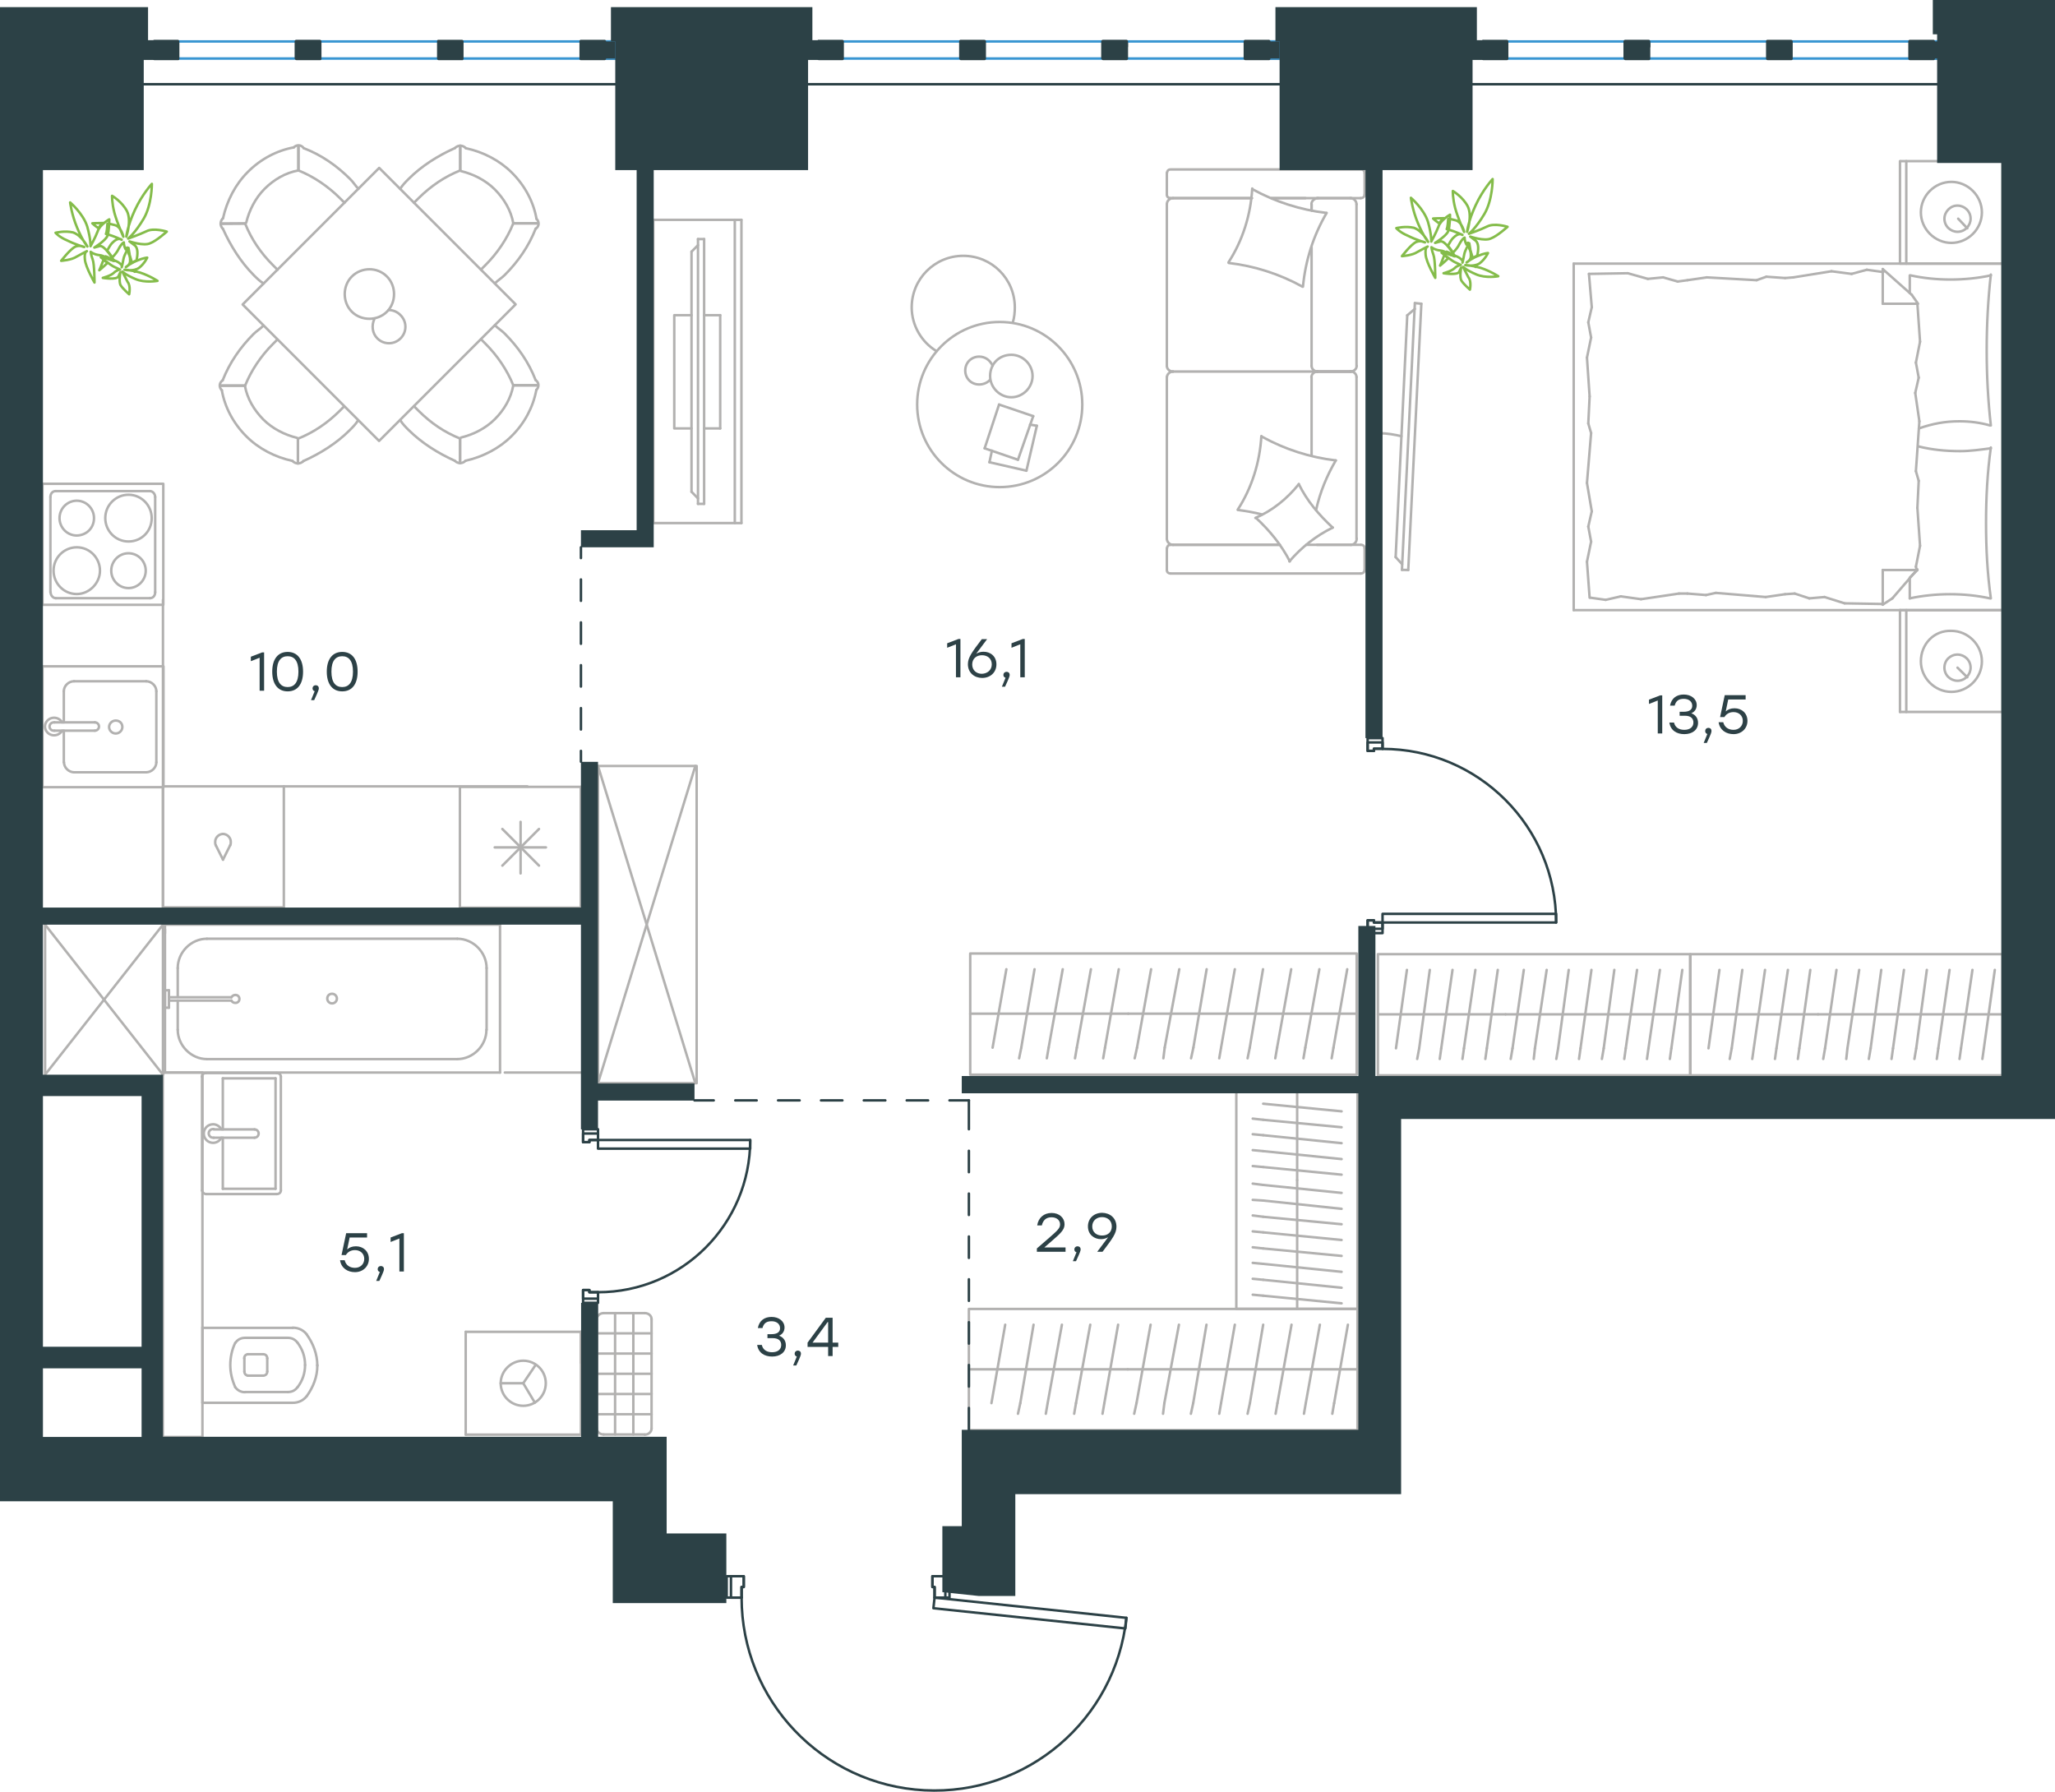 <?xml version="1.0" encoding="utf-8"?>
<!-- Generator: Adobe Illustrator 26.5.0, SVG Export Plug-In . SVG Version: 6.00 Build 0)  -->
<svg version="1.1" id="Слой_1" xmlns="http://www.w3.org/2000/svg" xmlns:xlink="http://www.w3.org/1999/xlink" x="0px" y="0px"
	 viewBox="0 0 1239.5 1080.8" style="enable-background:new 0 0 1239.5 1080.8;" xml:space="preserve">
<style type="text/css">
	.st0{fill:none;stroke:#B2B1B0;stroke-width:1.5;stroke-linecap:round;stroke-linejoin:round;stroke-miterlimit:10;}
	.st1{fill:none;stroke:#B2B1B0;stroke-width:1.5;stroke-linecap:round;stroke-linejoin:round;stroke-miterlimit:22.926;}
	.st2{fill:none;stroke:#2C4146;stroke-width:1.5;stroke-linecap:round;stroke-linejoin:round;stroke-miterlimit:10;}
	.st3{fill:none;stroke:#3996D2;stroke-width:1.5;stroke-linecap:round;stroke-linejoin:round;stroke-miterlimit:10;}
	.st4{fill:none;stroke:#2C4146;stroke-width:1.5;stroke-linecap:round;stroke-linejoin:round;stroke-miterlimit:22.926;}
	.st5{fill:#2C4146;}
	.st6{fill-rule:evenodd;clip-rule:evenodd;fill:#2C4146;}
	.st7{fill:none;stroke:#84BC4A;stroke-width:1.5;stroke-linecap:round;stroke-linejoin:round;stroke-miterlimit:22.926;}
	.st8{fill:#2D4146;}
</style>
<line class="st0" x1="27.2" y1="557.7" x2="98.3" y2="648.2"/>
<polyline class="st0" points="27.2,557.7 27.2,648.2 98.3,557.7 98.3,648.2 "/>
<g>
	<g>
		<line class="st1" x1="1207.9" y1="368" x2="1207.9" y2="429.4"/>
		<line class="st1" x1="1146" y1="429.4" x2="1146" y2="368"/>
		<line class="st1" x1="1146" y1="368" x2="1207.9" y2="368"/>
		<line class="st1" x1="1207.9" y1="429.4" x2="1146" y2="429.4"/>
		<line class="st1" x1="1180.7" y1="402.7" x2="1186.6" y2="408.5"/>
		<line class="st1" x1="1149.8" y1="429.4" x2="1149.8" y2="368"/>
		<path class="st1" d="M1158.6,398.9c0,10,8.4,18.4,18.4,18.4c10,0,18.4-8.3,18.4-18.4c0-10-8.4-18.4-18.4-18.4
			C1166.5,380.1,1158.6,388.5,1158.6,398.9z"/>
		<path class="st1" d="M1172.8,402.7c0,4.6,3.8,7.9,7.9,7.9c4.6,0,7.9-3.8,7.9-7.9c0-4.6-3.8-7.9-7.9-7.9
			C1176.5,394.8,1172.8,398.1,1172.8,402.7z"/>
		<line class="st1" x1="1207.9" y1="159" x2="1207.9" y2="368"/>
		<line class="st1" x1="1151.9" y1="176.7" x2="1151.9" y2="166.1"/>
		<line class="st1" x1="1156.5" y1="343.8" x2="1135.6" y2="343.8"/>
		<line class="st1" x1="1151.9" y1="348.4" x2="1156.5" y2="343.8"/>
		<line class="st1" x1="949.2" y1="159" x2="1207.9" y2="159"/>
		<line class="st1" x1="1135.6" y1="364.7" x2="1135.6" y2="343.8"/>
		<line class="st1" x1="1207.9" y1="368" x2="949.2" y2="368"/>
		<line class="st1" x1="1135.6" y1="162.3" x2="1153.1" y2="177.8"/>
		<line class="st1" x1="1153.1" y1="177.8" x2="1156.9" y2="183.2"/>
		<line class="st1" x1="1151.9" y1="360.9" x2="1151.9" y2="348.8"/>
		<line class="st1" x1="1156.5" y1="183.2" x2="1135.6" y2="183.2"/>
		<line class="st1" x1="1156.5" y1="343.4" x2="1141.4" y2="360.9"/>
		<line class="st1" x1="1141.4" y1="360.9" x2="1135.6" y2="364.7"/>
		<line class="st1" x1="1135.6" y1="162.3" x2="1135.6" y2="183.2"/>
		<line class="st1" x1="958" y1="255.4" x2="958.8" y2="239.1"/>
		<line class="st1" x1="960.1" y1="308.4" x2="957.2" y2="291.3"/>
		<line class="st1" x1="959.7" y1="326.7" x2="958" y2="317.6"/>
		<line class="st1" x1="958" y1="317.6" x2="960.1" y2="308.4"/>
		<line class="st1" x1="959.7" y1="261.2" x2="958" y2="255.4"/>
		<line class="st1" x1="957.2" y1="291.3" x2="959.7" y2="261.2"/>
		<line class="st1" x1="958.8" y1="360.5" x2="957.2" y2="338.8"/>
		<line class="st1" x1="957.2" y1="338.8" x2="959.7" y2="326.7"/>
		<line class="st1" x1="960.1" y1="185.3" x2="958.4" y2="165.2"/>
		<line class="st1" x1="959.7" y1="203.6" x2="958" y2="194.4"/>
		<line class="st1" x1="958" y1="194.4" x2="960.1" y2="185.3"/>
		<line class="st1" x1="958.8" y1="239.1" x2="957.2" y2="215.7"/>
		<line class="st1" x1="957.2" y1="215.7" x2="959.7" y2="203.6"/>
		<line class="st1" x1="949.2" y1="159" x2="949.2" y2="368"/>
		<path class="st1" d="M1200.8,256.6c-1.7-15-2.5-30-2.5-45.5c0-15,0.8-30.5,2.5-45.5"/>
		<path class="st1" d="M1157.4,258.4c8.4-2.9,15.8-4.3,24.5-4.3c6.3,0,12.5,0.8,18.4,2.5"/>
		<path class="st1" d="M1200.8,166.1c-7.9,1.7-16.3,2.5-24.2,2.5c-8.4,0-16.3-0.8-24.2-2.5"/>
		<path class="st1" d="M1200.8,270.4c-6.3,0.8-12.5,1.7-18.4,1.7c-8.8,0-17.1-0.8-25.5-2.9"/>
		<line class="st1" x1="1082.5" y1="358" x2="1076.7" y2="358.4"/>
		<line class="st1" x1="1100.5" y1="360.1" x2="1091.3" y2="360.9"/>
		<line class="st1" x1="1091.3" y1="360.9" x2="1082.5" y2="358"/>
		<line class="st1" x1="1135.6" y1="364.3" x2="1112.6" y2="363.9"/>
		<line class="st1" x1="1112.6" y1="363.9" x2="1100.5" y2="360.1"/>
		<line class="st1" x1="1029" y1="358.9" x2="1017.8" y2="358"/>
		<line class="st1" x1="1076.7" y1="358.4" x2="1065" y2="360.1"/>
		<line class="st1" x1="1034.9" y1="357.6" x2="1029" y2="358.9"/>
		<line class="st1" x1="1065" y1="360.1" x2="1034.9" y2="357.6"/>
		<line class="st1" x1="1017.8" y1="358" x2="1012.7" y2="358"/>
		<line class="st1" x1="977.6" y1="359.7" x2="968.5" y2="361.8"/>
		<line class="st1" x1="968.5" y1="361.8" x2="959.3" y2="360.5"/>
		<line class="st1" x1="1012.7" y1="358" x2="989.8" y2="361.4"/>
		<line class="st1" x1="989.8" y1="361.4" x2="977.6" y2="359.7"/>
		<line class="st1" x1="1011.9" y1="169.8" x2="1017.8" y2="169"/>
		<line class="st1" x1="993.9" y1="168.2" x2="1003.1" y2="167.3"/>
		<line class="st1" x1="1003.1" y1="167.3" x2="1011.9" y2="169.8"/>
		<line class="st1" x1="958.4" y1="165.2" x2="981.8" y2="164.8"/>
		<line class="st1" x1="981.8" y1="164.8" x2="993.9" y2="168.2"/>
		<line class="st1" x1="1065.4" y1="166.9" x2="1076.7" y2="167.7"/>
		<line class="st1" x1="1017.8" y1="169" x2="1029.5" y2="167.3"/>
		<line class="st1" x1="1059.5" y1="169" x2="1065.4" y2="166.9"/>
		<line class="st1" x1="1029.5" y1="167.3" x2="1059.5" y2="169"/>
		<line class="st1" x1="1076.7" y1="167.7" x2="1081.7" y2="167.3"/>
		<line class="st1" x1="1135.2" y1="164" x2="1136" y2="164"/>
		<line class="st1" x1="1116.8" y1="165.2" x2="1126" y2="162.7"/>
		<line class="st1" x1="1126" y1="162.7" x2="1135.2" y2="164"/>
		<line class="st1" x1="1081.7" y1="167.3" x2="1104.7" y2="163.6"/>
		<line class="st1" x1="1104.7" y1="163.6" x2="1116.8" y2="165.2"/>
		<path class="st1" d="M1200.8,360.9c-2.1-15-2.9-30-2.9-45.5c0-15,0.8-30.5,2.9-45.5"/>
		<path class="st1" d="M1151.9,360.9c7.9-1.7,16.3-2.5,24.2-2.5c8.4,0,16.3,0.8,24.2,2.5"/>
		<line class="st1" x1="1157.3" y1="290" x2="1156.5" y2="306.3"/>
		<line class="st1" x1="1155.2" y1="237" x2="1157.7" y2="254.1"/>
		<line class="st1" x1="1155.6" y1="218.7" x2="1157.3" y2="227.8"/>
		<line class="st1" x1="1157.3" y1="227.8" x2="1155.2" y2="237"/>
		<line class="st1" x1="1155.6" y1="284.2" x2="1157.3" y2="290"/>
		<line class="st1" x1="1157.7" y1="254.1" x2="1155.6" y2="284.2"/>
		<line class="st1" x1="1156.5" y1="183.2" x2="1158.1" y2="206.1"/>
		<line class="st1" x1="1158.1" y1="206.1" x2="1155.6" y2="218.7"/>
		<line class="st1" x1="1155.6" y1="341.8" x2="1156.1" y2="343.8"/>
		<line class="st1" x1="1156.5" y1="306.3" x2="1158.1" y2="329.2"/>
		<line class="st1" x1="1158.1" y1="329.2" x2="1155.6" y2="341.8"/>
		<line class="st1" x1="1207.9" y1="97.2" x2="1207.9" y2="159"/>
		<line class="st1" x1="1146" y1="159" x2="1146" y2="97.2"/>
		<line class="st1" x1="1146.4" y1="97.2" x2="1207.9" y2="97.2"/>
		<line class="st1" x1="1207.9" y1="159" x2="1146.4" y2="159"/>
		<line class="st1" x1="1181.1" y1="131.9" x2="1186.6" y2="137.7"/>
		<line class="st1" x1="1149.8" y1="159" x2="1149.8" y2="97.2"/>
		<path class="st1" d="M1158.6,128.1c0,10,8.4,18.4,18.4,18.4c10,0,18.4-8.3,18.4-18.4c0-10-8.4-18.4-18.4-18.4
			C1166.9,109.7,1158.6,118.1,1158.6,128.1z"/>
		<path class="st1" d="M1172.8,131.9c0,4.6,3.8,7.9,7.9,7.9c4.6,0,7.9-3.8,7.9-7.9c0-4.6-3.8-7.9-7.9-7.9
			C1176.5,123.9,1172.8,127.7,1172.8,131.9z"/>
	</g>
	<g>
		<path class="st1" d="M845.3,263.1c-4.3-1-8.5-1.7-12.7-1.8"/>
		<line class="st1" x1="853.4" y1="182.8" x2="845.6" y2="343.7"/>
		<line class="st1" x1="849.4" y1="343.8" x2="857.3" y2="183.2"/>
		<line class="st1" x1="857.3" y1="183.2" x2="853.4" y2="182.8"/>
		<line class="st1" x1="841.8" y1="336" x2="848.8" y2="190.2"/>
		<line class="st1" x1="845.7" y1="340.3" x2="841.8" y2="336"/>
		<line class="st1" x1="848.8" y1="190.2" x2="853.4" y2="186.3"/>
		<line class="st1" x1="849.4" y1="343.8" x2="845.6" y2="343.7"/>
	</g>
</g>
<g>
	<line class="st1" x1="791.1" y1="149" x2="791.1" y2="220.7"/>
	<line class="st1" x1="703.8" y1="343.8" x2="703.8" y2="330.7"/>
	<line class="st1" x1="703.8" y1="324.9" x2="703.8" y2="227.4"/>
	<line class="st1" x1="767" y1="119.5" x2="787.4" y2="119.5"/>
	<line class="st1" x1="707.5" y1="119.5" x2="755.1" y2="119.5"/>
	<line class="st1" x1="707.5" y1="328.6" x2="771.9" y2="328.6"/>
	<line class="st1" x1="794.4" y1="224.1" x2="814.9" y2="224.1"/>
	<line class="st1" x1="791.1" y1="227.4" x2="791.1" y2="274.8"/>
	<line class="st1" x1="823.1" y1="104.3" x2="823.1" y2="117.4"/>
	<line class="st1" x1="814.9" y1="224.1" x2="794.4" y2="224.1"/>
	<line class="st1" x1="818.2" y1="324.9" x2="818.2" y2="227.4"/>
	<line class="st1" x1="771.9" y1="328.6" x2="706" y2="328.6"/>
	<line class="st1" x1="703.8" y1="220.7" x2="703.8" y2="123.2"/>
	<line class="st1" x1="703.8" y1="117.4" x2="703.8" y2="104.3"/>
	<line class="st1" x1="791.1" y1="123.2" x2="791.1" y2="126.9"/>
	<line class="st1" x1="820.7" y1="119.5" x2="767" y2="119.5"/>
	<line class="st1" x1="791.1" y1="123.2" x2="791.1" y2="126.9"/>
	<line class="st1" x1="814.9" y1="119.5" x2="794.4" y2="119.5"/>
	<line class="st1" x1="814.9" y1="224.1" x2="794.4" y2="224.1"/>
	<line class="st1" x1="818.2" y1="220.7" x2="818.2" y2="123.2"/>
	<line class="st1" x1="755.1" y1="119.5" x2="706" y2="119.5"/>
	<line class="st1" x1="820.7" y1="345.9" x2="706" y2="345.9"/>
	<line class="st1" x1="823.1" y1="330.7" x2="823.1" y2="343.8"/>
	<line class="st1" x1="787.8" y1="328.6" x2="820.7" y2="328.6"/>
	<line class="st1" x1="794.4" y1="224.1" x2="707.5" y2="224.1"/>
	<line class="st1" x1="794.4" y1="328.6" x2="814.9" y2="328.6"/>
	<path class="st1" d="M820.7,119.5c1.7,0,2.4-1.2,2.4-2.1"/>
	<path class="st1" d="M706,328.6c-1.5,0-2.1,1.2-2.1,2.1"/>
	<path class="st1" d="M823.1,330.7c0-1.5-1.2-2.1-2.1-2.1"/>
	<path class="st1" d="M791.1,220.7c0,1.7,1.5,3.4,3.7,3.4"/>
	<path class="st1" d="M814.9,328.6c1.7,0,3.4-1.5,3.4-3.7"/>
	<path class="st1" d="M818.2,123.2c0-1.8-1.5-3.7-3.7-3.7"/>
	<path class="st1" d="M703.8,220.7c0,1.7,1.5,3.4,3.7,3.4"/>
	<path class="st1" d="M814.6,224.1c1.8,0,3.7-1.4,3.7-3.4"/>
	<path class="st1" d="M707.5,224.1c-1.8,0-3.7,1.5-3.7,3.7"/>
	<path class="st1" d="M823.1,104.3c0-1.5-1.2-2.1-2.1-2.1H706c-1.5,0-2.1,1.2-2.1,2.1"/>
	<path class="st1" d="M818.2,227.4c0-1.7-1.5-3.4-3.7-3.4"/>
	<path class="st1" d="M703.8,343.8c0,1.5,1.2,2.1,2.1,2.1"/>
	<path class="st1" d="M707.5,119.5c-1.8,0-3.7,1.5-3.7,3.7"/>
	<path class="st1" d="M703.8,117.4c0,1.5,1.2,2.1,2.1,2.1"/>
	<path class="st1" d="M703.8,324.9c0,1.8,1.5,3.7,3.7,3.7"/>
	<path class="st1" d="M795.1,119.5c-2,0-4.1,1.5-4.1,3.7"/>
	<path class="st1" d="M794.7,224.1c-1.8,0-3.7,1.4-3.7,3.4"/>
	<path class="st1" d="M820.7,345.9c1.7,0,2.4-1.2,2.4-2.1"/>
	<path class="st1" d="M785.6,172.9c-13.7-7.6-29-12.5-44.5-14.3"/>
	<path class="st1" d="M778,338.6c-5.2-10.1-12.2-18.6-20.4-26.2"/>
	<path class="st1" d="M757.2,312.4c10.1-4.3,19.2-11.6,26.2-20.4"/>
	<path class="st1" d="M741,158.2c8.5-13.1,13.4-28.6,14.3-44.5"/>
	<path class="st1" d="M761.2,263.4c13.7,7.6,29,12.5,44.5,14.3"/>
	<path class="st1" d="M805.7,277.7c-5.5,9.4-9.5,19.2-11.9,29.9"/>
	<path class="st1" d="M746.5,307.5c8.5-13.1,13.4-28.6,14.3-44.5"/>
	<path class="st1" d="M755.4,114.1c13.7,7.6,29,12.5,44.5,14.3"/>
	<path class="st1" d="M800.2,128.4c-7.9,13.4-12.8,28.6-14.3,44.5"/>
	<path class="st1" d="M783.4,292c4.9,10.1,12.2,18.6,20.4,26.2"/>
	<path class="st1" d="M761.2,310.3c-4.6-1.2-9.8-2.1-14.3-2.7"/>
	<path class="st1" d="M803.9,318.2c-10.1,4.9-18.9,11.9-26.2,20.4"/>
</g>
<g>
	<line class="st1" x1="619.1" y1="283.9" x2="596.8" y2="278.8"/>
	<line class="st1" x1="596.8" y1="278.8" x2="598.3" y2="271.8"/>
	<line class="st1" x1="621.3" y1="256.1" x2="625.4" y2="256.8"/>
	<line class="st1" x1="625.4" y1="256.8" x2="619.1" y2="283.9"/>
	<line class="st1" x1="614" y1="277.3" x2="593.9" y2="270.4"/>
	<line class="st1" x1="593.9" y1="270.4" x2="602.6" y2="244"/>
	<line class="st1" x1="602.6" y1="244" x2="623.2" y2="251"/>
	<line class="st1" x1="623.2" y1="251" x2="614" y2="277.3"/>
	<ellipse class="st1" cx="603" cy="244" rx="49.8" ry="49.8"/>
	<path class="st1" d="M597.2,226.8c0,7,5.9,12.8,12.8,12.8c7,0,12.8-5.9,12.8-12.8c0-7-5.9-12.8-12.8-12.8
		C602.6,214,597.2,219.5,597.2,226.8z"/>
	<path class="st1" d="M597.2,229c-1.5,1.8-4,2.9-6.6,2.9c-4.8,0-8.4-3.7-8.4-8.4c0-4.8,3.7-8.4,8.4-8.4c3.7,0,6.6,2.2,8.1,5.5"/>
	<path class="st1" d="M564.9,211.8c-9.2-5.5-15-15.7-15-26.4c0-17.2,13.9-31.1,31.1-31.1c17.2,0,31.1,13.9,31.1,31.1
		c0,3-0.3,6.1-1.2,9.1"/>
</g>
<g>
	<g>
		<line class="st1" x1="443.2" y1="315.5" x2="443.2" y2="132.6"/>
		<polyline class="st1" points="447.2,132.6 394,132.6 394,315.5 447.2,315.5 		"/>
		<line class="st1" x1="447.2" y1="315.5" x2="447.2" y2="132.6"/>
	</g>
	<g>
		<polyline class="st1" points="417.1,190.1 406.7,190.1 406.7,258.4 417.1,258.4 		"/>
		<line class="st1" x1="424.7" y1="258.4" x2="434.4" y2="258.4"/>
		<line class="st1" x1="434.4" y1="258.4" x2="434.4" y2="190.1"/>
		<line class="st1" x1="434.4" y1="190.1" x2="424.7" y2="190.1"/>
		<line class="st1" x1="424.7" y1="303.9" x2="421" y2="303.9"/>
		<line class="st1" x1="417.1" y1="151.8" x2="421" y2="147.9"/>
		<line class="st1" x1="421" y1="300.6" x2="417.1" y2="296.6"/>
		<line class="st1" x1="421" y1="144.2" x2="421" y2="303.9"/>
		<line class="st1" x1="424.7" y1="303.9" x2="424.7" y2="144.2"/>
		<line class="st1" x1="424.7" y1="144.2" x2="421" y2="144.2"/>
		<line class="st1" x1="417.1" y1="296.6" x2="417.1" y2="151.8"/>
	</g>
</g>
<g>
	<line class="st1" x1="350.3" y1="474.6" x2="350.3" y2="547.5"/>
	<line class="st1" x1="314" y1="495.7" x2="314" y2="526.8"/>
	<line class="st1" x1="303" y1="522.1" x2="325.1" y2="500"/>
	<line class="st1" x1="303" y1="500" x2="325.1" y2="522.1"/>
	<line class="st1" x1="298.4" y1="511.1" x2="329.3" y2="511.1"/>
	<line class="st1" x1="350.3" y1="547.5" x2="277.4" y2="547.5"/>
	<line class="st1" x1="277.4" y1="474.6" x2="277.4" y2="547.5"/>
	<line class="st1" x1="350.3" y1="474.6" x2="277.4" y2="474.6"/>
</g>
<g>
	<rect x="25.6" y="401.9" class="st1" width="73" height="72.9"/>
	<line class="st1" x1="57.2" y1="435.7" x2="32.8" y2="435.7"/>
	<line class="st1" x1="38.5" y1="440.7" x2="38.5" y2="459.8"/>
	<line class="st1" x1="94.3" y1="459.8" x2="94.3" y2="416.9"/>
	<line class="st1" x1="38.5" y1="416.9" x2="38.5" y2="435.7"/>
	<line class="st1" x1="88.2" y1="410.9" x2="44.7" y2="410.9"/>
	<line class="st1" x1="32.8" y1="440.7" x2="57.2" y2="440.7"/>
	<line class="st1" x1="44.7" y1="465.8" x2="88.2" y2="465.8"/>
	<path class="st1" d="M57.2,435.7L57.2,435.7c1.4,0,2.5,1.1,2.5,2.5c0,1.4-1.1,2.5-2.5,2.5"/>
	<path class="st1" d="M44.7,465.8c-3.2,0-6.1-2.8-6.1-6"/>
	<path class="st1" d="M37.5,440.7c-1.1,1.8-2.9,2.8-5,2.8c-2.9,0-5.4-2.5-5.4-5.3c0-2.8,2.5-5.3,5.4-5.3c2.2,0,4,1.1,5,2.8"/>
	<path class="st1" d="M88.2,410.9c3.2,0,6.1,2.8,6.1,6"/>
	<path class="st1" d="M38.5,416.9c0-3.2,2.9-6,6.1-6"/>
	<path class="st1" d="M94.3,459.8c0,3.2-2.9,6-6.1,6"/>
	<path class="st1" d="M32.8,440.7h-0.4c-1.4,0-2.5-1.1-2.5-2.5c0-1.4,1.1-2.5,2.5-2.5h0.4"/>
	<path class="st1" d="M69.8,434.6c-2.2,0-4,1.8-4,3.9c0,2.1,1.8,3.9,4,3.9c2.2,0,4-1.8,4-3.9C73.8,436.1,72,434.6,69.8,434.6z"/>
</g>
<g>
	<path class="st1" d="M56.7,312.5c0-5.8-4.7-10.5-10.4-10.5c-5.7,0-10.4,4.7-10.4,10.5c0,5.8,4.7,10.5,10.4,10.5
		C52,322.9,56.7,318.6,56.7,312.5z"/>
	<path class="st1" d="M60.3,344.2c0-7.6-6.1-14.1-14-14.1c-7.5,0-14,6.1-14,14.1c0,7.6,6.1,14.1,14,14.1
		C53.8,358.3,60.3,351.8,60.3,344.2z"/>
	<path class="st1" d="M87.9,344.2c0-5.8-4.7-10.5-10.4-10.5c-5.7,0-10.4,4.7-10.4,10.5c0,5.8,4.7,10.5,10.4,10.5
		C83.2,354.7,87.9,350,87.9,344.2z"/>
	<path class="st1" d="M91.5,312.5c0-7.6-6.1-14.1-14-14.1c-7.5,0-14,6.1-14,14.1c0,7.6,6.1,14.1,14,14.1S91.5,320.4,91.5,312.5z"/>
	<line class="st1" x1="30.4" y1="357.2" x2="30.4" y2="299.8"/>
	<line class="st1" x1="90.4" y1="360.8" x2="33.7" y2="360.8"/>
	<line class="st1" x1="93.6" y1="299.8" x2="93.6" y2="357.2"/>
	<line class="st1" x1="33.7" y1="296.2" x2="90.4" y2="296.2"/>
	<path class="st1" d="M93.6,357.2L93.6,357.2c0,2.2-1.4,3.6-3.2,3.6"/>
	<path class="st1" d="M30.4,299.8L30.4,299.8c0-2.2,1.4-3.6,3.2-3.6"/>
	<path class="st1" d="M33.7,360.8L33.7,360.8c-1.8,0-3.2-1.8-3.2-3.6"/>
	<path class="st1" d="M90.4,296.2L90.4,296.2c1.8,0,3.2,1.8,3.2,3.6"/>
	<rect x="25.6" y="291.8" class="st1" width="72.9" height="73"/>
</g>
<g>
	<rect x="98.3" y="474.3" class="st1" width="72.9" height="73"/>
	<line class="st1" x1="134.5" y1="518.5" x2="138.8" y2="509.9"/>
	<line class="st1" x1="130.2" y1="509.9" x2="134.5" y2="518.5"/>
	<path class="st1" d="M130.2,509.9c-0.4-0.7-0.4-1.4-0.4-2.2c0-2.5,2.2-4.7,4.7-4.7"/>
	<path class="st1" d="M138.8,509.9c0.4-0.7,0.4-1.4,0.4-2.2c0-2.5-2.2-4.7-4.7-4.7"/>
</g>
<line class="st1" x1="98.3" y1="361.8" x2="98.3" y2="547.3"/>
<g>
	
		<rect x="170.5" y="125.4" transform="matrix(0.707 -0.707 0.707 0.707 -62.85 215.533)" class="st1" width="116.5" height="116.4"/>
	<path class="st1" d="M309.6,232.4c-1.4,7.9-5.6,14.9-11.1,20.4c-5.6,5.6-13,9.3-20.4,11.1"/>
	<path class="st1" d="M298.5,196.2c1.9,1.9,4.2,3.2,6,5.1c7.9,7.9,14.4,17.2,18.5,27.8"/>
	<path class="st1" d="M274.3,277.9c-10.2-4.6-19.9-10.7-27.8-18.5c-1.9-1.9-3.7-3.7-5.1-6"/>
	<path class="st1" d="M290.1,204.6c0.9,0.9,1.9,1.9,2.8,2.8c7,7,13,15.8,16.7,25"/>
	<path class="st1" d="M277.5,264.5c-9.3-3.7-17.6-9.3-25-16.7c-0.9-0.9-1.9-1.9-2.8-2.8"/>
	<path class="st1" d="M323.5,235.2c-1.9,10.2-7,20-14.9,27.8c-7.4,7.4-17.2,12.5-27.8,14.9"/>
	<line class="st1" x1="309.6" y1="232.4" x2="324.4" y2="232.4"/>
	<line class="st1" x1="277.5" y1="264.5" x2="277.5" y2="279.3"/>
	<line class="st1" x1="309.6" y1="232.4" x2="324.4" y2="232.4"/>
	<line class="st1" x1="277.5" y1="264.5" x2="277.5" y2="279.3"/>
	<path class="st1" d="M280.8,277.9c-1.9,1.9-4.6,1.9-6.5,0"/>
	<path class="st1" d="M323,229.2c2.2,1.5,2.3,4.2,0.5,6"/>
	<path class="st1" d="M180,102.8c-7.9,1.4-14.9,5.6-20.4,11.1c-5.6,5.6-9.3,13-11.1,20.4"/>
	<path class="st1" d="M216.2,113.9c-1.9-1.9-3.2-4.2-5.1-6c-7.9-7.9-17.2-14.4-27.8-18.5"/>
	<path class="st1" d="M134.5,138.1c4.6,10.2,10.7,19.9,18.5,27.8c1.9,1.9,3.7,3.7,6,5.1"/>
	<path class="st1" d="M207.8,122.3c-0.9-0.9-1.9-1.9-2.8-2.8c-7-7-15.8-13-25-16.7"/>
	<path class="st1" d="M147.9,134.9c3.7,9.3,9.3,17.6,16.7,25c0.9,0.9,1.9,1.9,2.8,2.8"/>
	<path class="st1" d="M177.2,88.9c-10.2,1.9-20,7-27.8,14.9c-7.4,7.4-12.5,17.2-14.9,27.9"/>
	<line class="st1" x1="180" y1="102.8" x2="180" y2="88"/>
	<line class="st1" x1="147.9" y1="134.8" x2="133.1" y2="134.9"/>
	<line class="st1" x1="180" y1="102.8" x2="180" y2="88"/>
	<line class="st1" x1="147.9" y1="134.8" x2="133.1" y2="134.9"/>
	<path class="st1" d="M134.5,131.6c-1.9,1.9-1.9,4.6,0,6.5"/>
	<path class="st1" d="M183.2,89.4c-1.5-2.2-4.2-2.3-6-0.5"/>
	<g>
		<path class="st1" d="M309.6,134.7c-1.4-7.9-5.6-14.8-11.1-20.4c-5.6-5.6-13-9.3-20.4-11.1"/>
		<path class="st1" d="M298.5,170.9c1.9-1.9,4.2-3.3,6-5.1c7.9-7.9,14.4-17.2,18.6-27.9"/>
		<path class="st1" d="M274.4,89.3c-10.2,4.6-20,10.7-27.9,18.6c-1.9,1.9-3.7,3.7-5.1,6"/>
		<path class="st1" d="M290.1,162.6c0.9-0.9,1.9-1.9,2.8-2.8c7-7,13-15.8,16.7-25.1"/>
		<path class="st1" d="M277.6,102.8c-9.3,3.7-17.6,9.3-25.1,16.7c-0.9,0.9-1.9,1.9-2.8,2.8"/>
		<path class="st1" d="M323.6,132c-1.8-10.2-6.9-19.9-14.8-27.8c-7.4-7.4-17.2-12.5-27.8-14.8"/>
		<line class="st1" x1="309.6" y1="134.7" x2="324.5" y2="134.7"/>
		<line class="st1" x1="277.6" y1="102.8" x2="277.6" y2="87.9"/>
		<line class="st1" x1="309.6" y1="134.7" x2="324.5" y2="134.7"/>
		<line class="st1" x1="277.6" y1="102.8" x2="277.6" y2="87.9"/>
		<path class="st1" d="M280.9,89.3c-1.9-1.9-4.6-1.9-6.5,0"/>
		<path class="st1" d="M323.1,138c2.2-1.5,2.3-4.2,0.5-6"/>
	</g>
	<path class="st1" d="M212.2,166.8c-5.7,5.7-5.7,15.5,0,21.2c5.7,5.7,15.5,5.7,21.2,0c5.7-5.7,5.7-15.5,0-21.2
		C227.5,160.8,217.9,161.1,212.2,166.8z"/>
	<path class="st1" d="M234.4,187c2.6,0,5.2,1,7.2,3.1c3.9,3.9,3.9,10.1,0,14c-3.9,3.9-10.1,3.9-14,0c-3.1-3.1-3.6-7.8-1.8-11.7"/>
	<g>
		<path class="st1" d="M147.7,232.6c1.4,7.9,5.6,14.8,11.1,20.4c5.6,5.6,13,9.3,20.4,11.1"/>
		<path class="st1" d="M158.9,196.4c-1.9,1.9-4.2,3.3-6,5.1c-7.9,7.9-14.4,17.2-18.6,27.9"/>
		<path class="st1" d="M183,278.1c10.2-4.6,20-10.7,27.9-18.6c1.9-1.9,3.7-3.7,5.1-6"/>
		<path class="st1" d="M167.3,204.8c-0.9,0.9-1.9,1.9-2.8,2.8c-7,7-13,15.8-16.7,25.1"/>
		<path class="st1" d="M179.7,264.6c9.3-3.7,17.6-9.3,25.1-16.7c0.9-0.9,1.9-1.9,2.8-2.8"/>
		<path class="st1" d="M133.8,235.4c1.8,10.2,6.9,19.9,14.8,27.8c7.4,7.4,17.2,12.5,27.8,14.8"/>
		<line class="st1" x1="147.7" y1="232.6" x2="132.9" y2="232.6"/>
		<line class="st1" x1="179.7" y1="264.6" x2="179.7" y2="279.5"/>
		<line class="st1" x1="147.7" y1="232.6" x2="132.9" y2="232.6"/>
		<line class="st1" x1="179.7" y1="264.6" x2="179.7" y2="279.5"/>
		<path class="st1" d="M176.5,278.1c1.9,1.9,4.6,1.9,6.5,0"/>
		<path class="st1" d="M134.3,229.4c-2.2,1.5-2.3,4.2-0.5,6"/>
	</g>
</g>
<line class="st1" x1="171.1" y1="474.3" x2="318.1" y2="474.3"/>
<g>
	<line class="st1" x1="122.1" y1="800.5" x2="122.1" y2="846.1"/>
	<g>
		<line class="st1" x1="176.6" y1="800.9" x2="122.1" y2="800.9"/>
		<line class="st1" x1="147.9" y1="839.6" x2="173.6" y2="839.6"/>
		<line class="st1" x1="173.6" y1="806.9" x2="147.9" y2="806.9"/>
		<line class="st1" x1="149.3" y1="829.7" x2="158.7" y2="829.7"/>
		<line class="st1" x1="158.7" y1="816.8" x2="149.3" y2="816.8"/>
		<line class="st1" x1="147.4" y1="819.3" x2="147.4" y2="827.2"/>
		<line class="st1" x1="122.1" y1="846.1" x2="176.6" y2="846.1"/>
		<line class="st1" x1="161.2" y1="827.2" x2="161.2" y2="819.3"/>
		<path class="st1" d="M185,842.1c4-5.5,6.4-11.9,6.4-18.3c0,0,0,0,0-0.5"/>
		<path class="st1" d="M147.4,827.2c0,1.5,1,2.5,2.5,2.5"/>
		<path class="st1" d="M141.9,836.7c1.5,2,3.5,3,5.9,3"/>
		<path class="st1" d="M158.7,829.7c1.5,0,2.5-1,2.5-2.5"/>
		<path class="st1" d="M179.5,836.7c3-4,4.5-8.4,4.5-13.4"/>
		<path class="st1" d="M161.2,819.3c0-1.5-1-2.5-2.5-2.5"/>
		<path class="st1" d="M149.8,816.8c-1.5,0-2.5,1-2.5,2.5"/>
		<path class="st1" d="M147.9,806.9c-2.5,0-4.5,1-5.9,3"/>
		<path class="st1" d="M141.9,809.9c-2,4-3,8.9-3,13.4c0,4.5,1,8.9,3,13.4"/>
		<path class="st1" d="M179.5,809.9c-1.5-2-3.5-3-5.9-3"/>
		<path class="st1" d="M191.4,823.7L191.4,823.7c0-6.9-2.5-13.4-6.4-18.8"/>
		<path class="st1" d="M176.6,846.1c3.5,0,6.4-1.5,8.4-4"/>
		<path class="st1" d="M185,804.8c-2-2.5-4.9-4-8.4-4"/>
		<path class="st1" d="M184,823.3L184,823.3c0-5-1.5-9.4-4.5-13.4"/>
		<path class="st1" d="M173.6,839.6c2.5,0,4.5-1,5.9-3"/>
	</g>
	<rect x="98.2" y="646.9" class="st1" width="23.9" height="219.8"/>
</g>
<g>
	<line class="st1" x1="166.2" y1="717" x2="134.4" y2="717"/>
	<line class="st1" x1="134.4" y1="717" x2="134.4" y2="686.2"/>
	<line class="st1" x1="134.4" y1="681.2" x2="134.4" y2="650.4"/>
	<line class="st1" x1="166.2" y1="650.4" x2="166.2" y2="717"/>
	<line class="st1" x1="134.4" y1="650.4" x2="166.2" y2="650.4"/>
	<line class="st1" x1="121.9" y1="649.4" x2="121.9" y2="718"/>
	<line class="st1" x1="166.9" y1="647.2" x2="124.3" y2="647.2"/>
	<line class="st1" x1="169.4" y1="718" x2="169.4" y2="649.4"/>
	<line class="st1" x1="124.3" y1="720.2" x2="166.9" y2="720.2"/>
	<path class="st1" d="M166.9,720.2c1.5,0,2.5-0.9,2.5-2.2"/>
	<path class="st1" d="M169.4,649.4c0-1.3-1-2.2-2.5-2.2"/>
	<path class="st1" d="M124.3,647.2c-1.5,0-2.5,0.9-2.5,2.2"/>
	<path class="st1" d="M121.9,718c0,0.9,1,2.2,2.5,2.2"/>
	<line class="st1" x1="153.5" y1="681.2" x2="128.9" y2="681.2"/>
	<line class="st1" x1="128.9" y1="686.2" x2="153.5" y2="686.2"/>
	<path class="st1" d="M153.5,681.2L153.5,681.2c1.4,0,2.5,1.1,2.5,2.5c0,1.4-1.1,2.5-2.5,2.5h0"/>
	<path class="st1" d="M133.5,686.2c-0.9,1.9-2.9,3.1-5,3.1c-3.1,0-5.6-2.5-5.6-5.6c0-3.1,2.5-5.6,5.6-5.6c2.1,0,4,1.2,5,3"/>
	<path class="st1" d="M128.9,686.2c-0.1,0-0.2,0-0.4,0c-1.4,0-2.6-1.1-2.6-2.6c0-1.4,1.1-2.6,2.6-2.6c0.1,0,0.2,0,0.4,0"/>
</g>
<g>
	<line class="st1" x1="107.2" y1="600.8" x2="107.2" y2="583.9"/>
	<line class="st1" x1="107.2" y1="621.1" x2="107.2" y2="603.5"/>
	<line class="st1" x1="124.8" y1="566.2" x2="275.8" y2="566.2"/>
	<line class="st1" x1="293.5" y1="583.9" x2="293.5" y2="621.1"/>
	<line class="st1" x1="301.6" y1="646.9" x2="99.5" y2="646.9"/>
	<line class="st1" x1="301.6" y1="557.7" x2="301.6" y2="646.9"/>
	<line class="st1" x1="275.8" y1="638.8" x2="124.8" y2="638.8"/>
	<line class="st1" x1="99.5" y1="557.7" x2="301.6" y2="557.7"/>
	<line class="st1" x1="99.5" y1="646.9" x2="99.5" y2="557.7"/>
	<path class="st1" d="M293.5,583.9c0-9.5-8.1-17.7-17.6-17.7"/>
	<path class="st1" d="M107.2,621.1c0,9.5,8.1,17.7,17.6,17.7"/>
	<path class="st1" d="M275.8,638.8c9.5,0,17.6-8.1,17.6-17.7"/>
	<path class="st1" d="M124.8,566.2c-9.5,0-17.6,8.1-17.6,17.7"/>
	<line class="st1" x1="99.5" y1="562.9" x2="99.5" y2="560.5"/>
	<line class="st1" x1="101.9" y1="601.5" x2="139.6" y2="601.5"/>
	<line class="st1" x1="139.6" y1="603.5" x2="101.9" y2="603.5"/>
	<line class="st1" x1="99.5" y1="607.8" x2="99.5" y2="597.3"/>
	<line class="st1" x1="99.5" y1="597.3" x2="101.9" y2="597.3"/>
	<line class="st1" x1="101.9" y1="597.3" x2="101.9" y2="607.8"/>
	<line class="st1" x1="101.9" y1="607.8" x2="99.5" y2="607.8"/>
	<path class="st1" d="M139.6,603.5c0.5,1,1.4,1.4,2.4,1.4c1.4,0,2.4-1,2.4-2.4c0-1.4-1-2.4-2.4-2.4c-1,0-1.9,0.5-2.4,1.4"/>
	<path class="st1" d="M197.4,602.3c0,1.6,1.3,2.9,2.9,2.9s2.9-1.3,2.9-2.9c0-1.6-1.3-2.9-2.9-2.9
		C198.5,599.4,197.4,600.7,197.4,602.3z"/>
</g>
<g>
	<line class="st1" x1="280.9" y1="803.3" x2="280.9" y2="865.3"/>
	<g>
		<line class="st1" x1="350.4" y1="865.3" x2="280.9" y2="865.3"/>
		<line class="st1" x1="350.4" y1="822" x2="350.4" y2="803.3"/>
		<line class="st1" x1="350.4" y1="865.3" x2="350.4" y2="803.3"/>
		<line class="st1" x1="315.6" y1="834.3" x2="323.1" y2="823.2"/>
		<line class="st1" x1="315.6" y1="834.3" x2="302" y2="834.3"/>
		<line class="st1" x1="315.6" y1="834.3" x2="322.6" y2="846"/>
		<path class="st1" d="M302,834.3c0,7.5,6.1,13.6,13.6,13.6c7.5,0,13.6-6.1,13.6-13.6c0-7.5-6.1-13.6-13.6-13.6
			C308.4,820.7,302,826.8,302,834.3z"/>
		<line class="st1" x1="350.4" y1="803.3" x2="280.9" y2="803.3"/>
	</g>
</g>
<line class="st1" x1="304.5" y1="646.9" x2="350.4" y2="646.9"/>
<g>
	<line class="st1" x1="585.2" y1="611.4" x2="680.5" y2="611.4"/>
	<line class="st1" x1="665.4" y1="638.3" x2="666.5" y2="631.9"/>
	<line class="st1" x1="666.5" y1="631.9" x2="674.8" y2="584.6"/>
	<line class="st1" x1="648.4" y1="638.3" x2="649.5" y2="631.9"/>
	<line class="st1" x1="649.5" y1="631.9" x2="658" y2="584.6"/>
	<line class="st1" x1="631.4" y1="638.3" x2="632.5" y2="631.9"/>
	<line class="st1" x1="632.5" y1="631.9" x2="641" y2="584.6"/>
	<line class="st1" x1="614.7" y1="638.3" x2="616" y2="631.9"/>
	<line class="st1" x1="616" y1="631.9" x2="624" y2="584.6"/>
	<line class="st1" x1="598.7" y1="631.9" x2="607" y2="584.6"/>
	<rect x="585.2" y="575.1" class="st1" width="233.1" height="73.1"/>
	<line class="st1" x1="680.5" y1="611.4" x2="818.3" y2="611.4"/>
	<line class="st1" x1="803.2" y1="638.3" x2="804.3" y2="631.9"/>
	<line class="st1" x1="804.3" y1="631.9" x2="812.6" y2="584.6"/>
	<line class="st1" x1="786.2" y1="638.3" x2="787.3" y2="631.9"/>
	<line class="st1" x1="787.3" y1="631.9" x2="795.8" y2="584.6"/>
	<line class="st1" x1="769.2" y1="638.3" x2="770.3" y2="631.9"/>
	<line class="st1" x1="770.3" y1="631.9" x2="778.8" y2="584.6"/>
	<line class="st1" x1="752.5" y1="638.3" x2="753.8" y2="631.9"/>
	<line class="st1" x1="753.8" y1="631.9" x2="761.8" y2="584.6"/>
	<line class="st1" x1="735.4" y1="638.3" x2="736.5" y2="631.9"/>
	<line class="st1" x1="736.5" y1="631.9" x2="744.8" y2="584.6"/>
	<line class="st1" x1="718.4" y1="638.3" x2="719.8" y2="631.9"/>
	<line class="st1" x1="719.8" y1="631.9" x2="727.8" y2="584.6"/>
	<line class="st1" x1="701.7" y1="638.3" x2="702.5" y2="631.9"/>
	<line class="st1" x1="702.5" y1="631.9" x2="711.3" y2="584.6"/>
	<line class="st1" x1="685.8" y1="631.9" x2="694.3" y2="584.6"/>
	<line class="st1" x1="684.4" y1="638.3" x2="685.8" y2="631.9"/>
</g>
<g>
	<line class="st1" x1="584.4" y1="825.9" x2="680.2" y2="825.9"/>
	<line class="st1" x1="665" y1="852.7" x2="666.1" y2="846.3"/>
	<line class="st1" x1="666.1" y1="846.3" x2="674.4" y2="799"/>
	<line class="st1" x1="647.9" y1="852.7" x2="649" y2="846.3"/>
	<line class="st1" x1="649" y1="846.3" x2="657.6" y2="799"/>
	<line class="st1" x1="630.8" y1="852.7" x2="631.9" y2="846.3"/>
	<line class="st1" x1="631.9" y1="846.3" x2="640.5" y2="799"/>
	<line class="st1" x1="614" y1="852.7" x2="615.4" y2="846.3"/>
	<line class="st1" x1="615.4" y1="846.3" x2="623.4" y2="799"/>
	<line class="st1" x1="598" y1="846.3" x2="606.3" y2="799"/>
	<rect x="584.4" y="789.5" class="st1" width="234.4" height="73.1"/>
	<line class="st1" x1="680.2" y1="825.9" x2="818.8" y2="825.9"/>
	<line class="st1" x1="803.6" y1="852.7" x2="804.7" y2="846.3"/>
	<line class="st1" x1="804.7" y1="846.3" x2="813" y2="799"/>
	<line class="st1" x1="786.5" y1="852.7" x2="787.6" y2="846.3"/>
	<line class="st1" x1="787.6" y1="846.3" x2="796.1" y2="799"/>
	<line class="st1" x1="769.4" y1="852.7" x2="770.5" y2="846.3"/>
	<line class="st1" x1="770.5" y1="846.3" x2="779" y2="799"/>
	<line class="st1" x1="752.5" y1="852.7" x2="753.9" y2="846.3"/>
	<line class="st1" x1="753.9" y1="846.3" x2="761.9" y2="799"/>
	<line class="st1" x1="735.4" y1="852.7" x2="736.5" y2="846.3"/>
	<line class="st1" x1="736.5" y1="846.3" x2="744.8" y2="799"/>
	<line class="st1" x1="718.3" y1="852.7" x2="719.7" y2="846.3"/>
	<line class="st1" x1="719.7" y1="846.3" x2="727.7" y2="799"/>
	<line class="st1" x1="701.5" y1="852.7" x2="702.3" y2="846.3"/>
	<line class="st1" x1="702.3" y1="846.3" x2="711.1" y2="799"/>
	<line class="st1" x1="685.5" y1="846.3" x2="694" y2="799"/>
	<line class="st1" x1="684.1" y1="852.7" x2="685.5" y2="846.3"/>
</g>
<g>
	<line class="st1" x1="782.4" y1="658.1" x2="782.4" y2="711.8"/>
	<line class="st1" x1="755.6" y1="703.3" x2="761.9" y2="703.9"/>
	<line class="st1" x1="761.9" y1="703.9" x2="809.2" y2="708.5"/>
	<line class="st1" x1="755.6" y1="693.7" x2="761.9" y2="694.3"/>
	<line class="st1" x1="761.9" y1="694.3" x2="809.2" y2="699.1"/>
	<line class="st1" x1="755.6" y1="684.1" x2="761.9" y2="684.7"/>
	<line class="st1" x1="761.9" y1="684.7" x2="809.2" y2="689.5"/>
	<line class="st1" x1="755.6" y1="674.7" x2="761.9" y2="675.4"/>
	<line class="st1" x1="761.9" y1="675.4" x2="809.2" y2="679.9"/>
	<line class="st1" x1="761.9" y1="665.7" x2="809.2" y2="670.3"/>
	<rect x="745.7" y="658.1" class="st1" width="73.1" height="131.3"/>
	<line class="st1" x1="782.4" y1="711.8" x2="782.4" y2="789.4"/>
	<line class="st1" x1="755.6" y1="780.9" x2="761.9" y2="781.5"/>
	<line class="st1" x1="761.9" y1="781.5" x2="809.2" y2="786.1"/>
	<line class="st1" x1="755.6" y1="771.3" x2="761.9" y2="771.9"/>
	<line class="st1" x1="761.9" y1="771.9" x2="809.2" y2="776.7"/>
	<line class="st1" x1="755.6" y1="761.7" x2="761.9" y2="762.3"/>
	<line class="st1" x1="761.9" y1="762.3" x2="809.2" y2="767.1"/>
	<line class="st1" x1="755.6" y1="752.3" x2="761.9" y2="753"/>
	<line class="st1" x1="761.9" y1="753" x2="809.2" y2="757.5"/>
	<line class="st1" x1="755.6" y1="742.7" x2="761.9" y2="743.3"/>
	<line class="st1" x1="761.9" y1="743.3" x2="809.2" y2="747.9"/>
	<line class="st1" x1="755.6" y1="733.1" x2="761.9" y2="733.9"/>
	<line class="st1" x1="761.9" y1="733.9" x2="809.2" y2="738.4"/>
	<line class="st1" x1="755.6" y1="723.7" x2="761.9" y2="724.1"/>
	<line class="st1" x1="761.9" y1="724.1" x2="809.2" y2="729.1"/>
	<line class="st1" x1="761.9" y1="714.7" x2="809.2" y2="719.5"/>
	<line class="st1" x1="755.6" y1="713.9" x2="761.9" y2="714.7"/>
</g>
<g>
	<line class="st1" x1="831.1" y1="611.8" x2="908.1" y2="611.8"/>
	<line class="st1" x1="895.9" y1="638.7" x2="896.8" y2="632.3"/>
	<line class="st1" x1="896.8" y1="632.3" x2="903.4" y2="585"/>
	<line class="st1" x1="882.1" y1="638.7" x2="883" y2="632.3"/>
	<line class="st1" x1="883" y1="632.3" x2="889.9" y2="585"/>
	<line class="st1" x1="868.4" y1="638.7" x2="869.3" y2="632.3"/>
	<line class="st1" x1="869.3" y1="632.3" x2="876.1" y2="585"/>
	<line class="st1" x1="854.8" y1="638.7" x2="856" y2="632.3"/>
	<line class="st1" x1="856" y1="632.3" x2="862.4" y2="585"/>
	<line class="st1" x1="842" y1="632.3" x2="848.6" y2="585"/>
	<rect x="831.1" y="575.5" class="st1" width="188.3" height="73.1"/>
	<line class="st1" x1="908.1" y1="611.8" x2="1019.4" y2="611.8"/>
	<line class="st1" x1="1007.2" y1="638.7" x2="1008.1" y2="632.3"/>
	<line class="st1" x1="1008.1" y1="632.3" x2="1014.7" y2="585"/>
	<line class="st1" x1="993.4" y1="638.7" x2="994.3" y2="632.3"/>
	<line class="st1" x1="994.3" y1="632.3" x2="1001.2" y2="585"/>
	<line class="st1" x1="979.7" y1="638.7" x2="980.6" y2="632.3"/>
	<line class="st1" x1="980.6" y1="632.3" x2="987.4" y2="585"/>
	<line class="st1" x1="966.2" y1="638.7" x2="967.3" y2="632.3"/>
	<line class="st1" x1="967.3" y1="632.3" x2="973.7" y2="585"/>
	<line class="st1" x1="952.4" y1="638.7" x2="953.3" y2="632.3"/>
	<line class="st1" x1="953.3" y1="632.3" x2="959.9" y2="585"/>
	<line class="st1" x1="938.7" y1="638.7" x2="939.8" y2="632.3"/>
	<line class="st1" x1="939.8" y1="632.3" x2="946.2" y2="585"/>
	<line class="st1" x1="925.1" y1="638.7" x2="925.8" y2="632.3"/>
	<line class="st1" x1="925.8" y1="632.3" x2="932.9" y2="585"/>
	<line class="st1" x1="912.3" y1="632.3" x2="919.1" y2="585"/>
	<line class="st1" x1="911.2" y1="638.7" x2="912.3" y2="632.3"/>
</g>
<g>
	<line class="st1" x1="1019.6" y1="611.8" x2="1096.6" y2="611.8"/>
	<line class="st1" x1="1084.4" y1="638.7" x2="1085.3" y2="632.3"/>
	<line class="st1" x1="1085.3" y1="632.3" x2="1091.9" y2="585"/>
	<line class="st1" x1="1070.6" y1="638.7" x2="1071.5" y2="632.3"/>
	<line class="st1" x1="1071.5" y1="632.3" x2="1078.4" y2="585"/>
	<line class="st1" x1="1056.9" y1="638.7" x2="1057.8" y2="632.3"/>
	<line class="st1" x1="1057.8" y1="632.3" x2="1064.6" y2="585"/>
	<line class="st1" x1="1043.3" y1="638.7" x2="1044.5" y2="632.3"/>
	<line class="st1" x1="1044.5" y1="632.3" x2="1050.9" y2="585"/>
	<line class="st1" x1="1030.5" y1="632.3" x2="1037.1" y2="585"/>
	<rect x="1019.6" y="575.5" class="st1" width="188.3" height="73.1"/>
	<line class="st1" x1="1096.6" y1="611.8" x2="1207.9" y2="611.8"/>
	<line class="st1" x1="1195.7" y1="638.7" x2="1196.6" y2="632.3"/>
	<line class="st1" x1="1196.6" y1="632.3" x2="1203.2" y2="585"/>
	<line class="st1" x1="1181.9" y1="638.7" x2="1182.8" y2="632.3"/>
	<line class="st1" x1="1182.8" y1="632.3" x2="1189.7" y2="585"/>
	<line class="st1" x1="1168.2" y1="638.7" x2="1169.1" y2="632.3"/>
	<line class="st1" x1="1169.1" y1="632.3" x2="1175.9" y2="585"/>
	<line class="st1" x1="1154.7" y1="638.7" x2="1155.8" y2="632.3"/>
	<line class="st1" x1="1155.8" y1="632.3" x2="1162.2" y2="585"/>
	<line class="st1" x1="1140.9" y1="638.7" x2="1141.8" y2="632.3"/>
	<line class="st1" x1="1141.8" y1="632.3" x2="1148.4" y2="585"/>
	<line class="st1" x1="1127.2" y1="638.7" x2="1128.3" y2="632.3"/>
	<line class="st1" x1="1128.3" y1="632.3" x2="1134.7" y2="585"/>
	<line class="st1" x1="1113.6" y1="638.7" x2="1114.3" y2="632.3"/>
	<line class="st1" x1="1114.3" y1="632.3" x2="1121.4" y2="585"/>
	<line class="st1" x1="1100.8" y1="632.3" x2="1107.7" y2="585"/>
	<line class="st1" x1="1099.7" y1="638.7" x2="1100.8" y2="632.3"/>
</g>
<g>
	<rect x="360.7" y="462" class="st1" width="59.5" height="191.3"/>
	<line class="st1" x1="360.7" y1="462" x2="419.4" y2="653.3"/>
	<line class="st1" x1="419.4" y1="462" x2="360.7" y2="653.3"/>
</g>
<g>
	<line class="st1" x1="364.1" y1="792" x2="388.9" y2="792"/>
	<line class="st1" x1="393" y1="795.7" x2="393" y2="861.6"/>
	<line class="st1" x1="388.9" y1="865.2" x2="364.1" y2="865.2"/>
	<line class="st1" x1="360" y1="861.6" x2="360" y2="795.7"/>
	<line class="st1" x1="393" y1="853" x2="359.9" y2="853"/>
	<line class="st1" x1="371" y1="865.2" x2="371" y2="792"/>
	<line class="st1" x1="382" y1="865.2" x2="382" y2="792"/>
	<line class="st1" x1="393" y1="804.2" x2="359.9" y2="804.2"/>
	<line class="st1" x1="393" y1="816.4" x2="359.9" y2="816.4"/>
	<line class="st1" x1="393" y1="828.6" x2="359.9" y2="828.6"/>
	<line class="st1" x1="393" y1="840.8" x2="359.9" y2="840.8"/>
	<path class="st1" d="M388.9,792c2.3,0,4.1,1.6,4.1,3.7"/>
	<path class="st1" d="M364.1,865.2c-2.3,0-4.1-1.6-4.1-3.7"/>
	<path class="st1" d="M393,861.6c0,2-1.8,3.7-4.1,3.7"/>
	<path class="st1" d="M360,795.7c0-2,1.8-3.7,4.1-3.7"/>
</g>
<path class="st2" d="M364.6,25l6.5,10.3h-6.5V25z M371.1,25h-6.5l6.5,10.3V25z"/>
<path class="st2" d="M93.1,25h-6.5l6.5,10.3V25z M93.1,35.3L86.6,25v10.3H93.1z"/>
<path class="st2" d="M86.6,25l6.5,10.3h-6.5V25z M93.1,25h-6.5l6.5,10.3V25z"/>
<path class="st2" d="M193.1,25h-14.2l14.2,3.1V25z M193.1,28.1L178.9,25v3.1H193.1z"/>
<path class="st2" d="M765.4,25l6.5,10.3h-6.5V25z M771.8,25h-6.5l6.5,10.3V25z"/>
<path class="st2" d="M493.9,25h-6.5l6.5,10.3V25z M493.9,35.3L487.4,25v10.3H493.9z"/>
<path class="st2" d="M487.4,25l6.5,10.3h-6.5V25z M493.9,25h-6.5l6.5,10.3V25z"/>
<path class="st2" d="M679.6,25h-14.2l14.2,3.1V25z M679.6,28.1L665.4,25v3.1H679.6z"/>
<path class="st2" d="M1166.2,25l6.5,10.3h-6.5V25z M1172.7,25h-6.5l6.5,10.3V25z"/>
<path class="st2" d="M894.7,25h-6.5l6.5,10.3V25z M894.7,35.3L888.2,25v10.3H894.7z"/>
<path class="st2" d="M888.2,25l6.5,10.3h-6.5V25z M894.7,25h-6.5l6.5,10.3V25z"/>
<path class="st2" d="M994.7,25h-14.2l14.2,3.1V25z M994.7,28.1L980.4,25v3.1H994.7z"/>
<polygon class="st2" points="678.8,982.2 563,970 563.7,963.6 679.4,975.8 "/>
<polygon class="st2" points="570.2,963.6 563.7,963.6 563.7,957.2 562.4,957.2 562.4,950.7 570.2,950.7 "/>
<polygon class="st2" points="440.9,950.7 448.6,950.7 448.6,957.2 447.3,957.2 447.3,963.6 440.9,963.6 "/>
<path class="st2" d="M447.3,963.6c0,61.9,48.5,113,110.3,116.2c61.8,3.2,115.3-42.5,121.8-104"/>
<polygon class="st2" points="572.7,963.6 563.7,963.6 563.7,957.2 562.4,957.2 562.4,950.7 572.7,950.7 "/>
<polygon class="st2" points="448.6,950.7 448.6,957.2 447.3,957.2 447.3,963.6 438.3,963.6 438.3,950.7 "/>
<rect x="833.9" y="551.2" class="st2" width="104.7" height="5.2"/>
<polygon class="st2" points="824.9,560.2 833.9,560.2 833.9,556.4 828.7,556.4 828.7,555.1 824.9,555.1 "/>
<polygon class="st2" points="833.9,447.8 824.9,447.8 824.9,452.9 828.7,452.9 828.7,451.6 833.9,451.6 "/>
<path class="st2" d="M938.6,556.4c0-57.8-46.9-104.7-104.7-104.7"/>
<polygon class="st2" points="824.9,562.8 833.9,562.8 833.9,556.4 828.7,556.4 828.7,555.1 824.9,555.1 "/>
<polygon class="st2" points="824.9,445.2 824.9,452.9 828.7,452.9 828.7,451.6 833.9,451.6 833.9,445.2 "/>
<rect x="360.7" y="687.6" class="st2" width="91.8" height="5.2"/>
<polygon class="st2" points="360.7,683.7 360.7,687.6 355.5,687.6 355.5,688.9 351.7,688.9 351.7,683.7 "/>
<polygon class="st2" points="351.7,783.3 351.7,778.1 355.5,778.1 355.5,779.4 360.7,779.4 360.7,783.3 "/>
<path class="st2" d="M360.7,779.4c50.7,0,91.8-41.1,91.8-91.8"/>
<polygon class="st2" points="360.7,681.1 360.7,687.6 355.5,687.6 355.5,688.9 351.7,688.9 351.7,681.1 "/>
<polygon class="st2" points="351.7,778.1 355.5,778.1 355.5,779.4 360.7,779.4 360.7,785.8 351.7,785.8 "/>
<line class="st2" x1="350.4" y1="459.4" x2="350.4" y2="452.9"/>
<line class="st2" x1="350.4" y1="440" x2="350.4" y2="427.1"/>
<line class="st2" x1="350.4" y1="414.1" x2="350.4" y2="401.2"/>
<line class="st2" x1="350.4" y1="388.3" x2="350.4" y2="375.4"/>
<line class="st2" x1="350.4" y1="362.4" x2="350.4" y2="349.5"/>
<line class="st2" x1="350.4" y1="336.6" x2="350.4" y2="330.1"/>
<line class="st2" x1="584.4" y1="866.7" x2="584.4" y2="849.2"/>
<line class="st2" x1="584.4" y1="836.3" x2="584.4" y2="823.3"/>
<line class="st2" x1="584.4" y1="810.4" x2="584.4" y2="797.5"/>
<line class="st2" x1="584.4" y1="784.6" x2="584.4" y2="771.6"/>
<line class="st2" x1="584.4" y1="758.7" x2="584.4" y2="745.8"/>
<line class="st2" x1="584.4" y1="732.8" x2="584.4" y2="719.9"/>
<line class="st2" x1="584.4" y1="707" x2="584.4" y2="694.1"/>
<line class="st2" x1="584.4" y1="681.1" x2="584.4" y2="663.7"/>
<line class="st2" x1="418.9" y1="663.7" x2="430.5" y2="663.7"/>
<line class="st2" x1="443.5" y1="663.7" x2="456.4" y2="663.7"/>
<line class="st2" x1="469.3" y1="663.7" x2="482.3" y2="663.7"/>
<line class="st2" x1="495.2" y1="663.7" x2="508.1" y2="663.7"/>
<line class="st2" x1="521" y1="663.7" x2="534" y2="663.7"/>
<line class="st2" x1="546.9" y1="663.7" x2="559.8" y2="663.7"/>
<line class="st2" x1="572.7" y1="663.7" x2="584.4" y2="663.7"/>
<path class="st3" d="M371.1,25h-6.5l6.5,10.3V25z M371.1,35.3L364.6,25v10.3H371.1z"/>
<line class="st3" x1="350.4" y1="35.3" x2="278.8" y2="35.3"/>
<line class="st3" x1="264.6" y1="35.3" x2="193.1" y2="35.3"/>
<line class="st3" x1="178.9" y1="35.3" x2="107.3" y2="35.3"/>
<line class="st3" x1="107.3" y1="25" x2="178.9" y2="25"/>
<line class="st3" x1="193.1" y1="25" x2="264.6" y2="25"/>
<line class="st3" x1="278.8" y1="25" x2="350.4" y2="25"/>
<path class="st3" d="M771.8,25h-6.5l6.5,10.3V25z M771.8,35.3L765.4,25v10.3H771.8z"/>
<line class="st3" x1="751.2" y1="35.3" x2="679.6" y2="35.3"/>
<line class="st3" x1="665.4" y1="35.3" x2="593.9" y2="35.3"/>
<line class="st3" x1="579.6" y1="35.3" x2="508.1" y2="35.3"/>
<line class="st3" x1="508.1" y1="25" x2="579.6" y2="25"/>
<line class="st3" x1="593.9" y1="25" x2="665.4" y2="25"/>
<line class="st3" x1="679.6" y1="25" x2="751.2" y2="25"/>
<path class="st3" d="M1172.7,25h-6.5l6.5,10.3V25z M1172.7,35.3l-6.5-10.3v10.3H1172.7z"/>
<line class="st3" x1="1152" y1="35.3" x2="1080.4" y2="35.3"/>
<line class="st3" x1="1066.2" y1="35.3" x2="994.7" y2="35.3"/>
<line class="st3" x1="980.4" y1="35.3" x2="908.9" y2="35.3"/>
<line class="st3" x1="908.9" y1="25" x2="980.4" y2="25"/>
<line class="st3" x1="994.7" y1="25" x2="1066.2" y2="25"/>
<line class="st3" x1="1080.4" y1="25" x2="1152" y2="25"/>
<line class="st4" x1="1221.8" y1="50.8" x2="19.1" y2="50.8"/>
<path class="st5" d="M371.1,25h-6.5l6.5,10.3V25z M371.1,35.3L364.6,25v10.3H371.1z"/>
<path class="st5" d="M93.1,25h-6.5l6.5,10.3V25z M93.1,35.3L86.6,25v10.3H93.1z"/>
<path class="st5" d="M771.8,25h-6.5l6.5,10.3V25z M771.8,35.3L765.4,25v10.3H771.8z"/>
<path class="st5" d="M493.9,25h-6.5l6.5,10.3V25z M493.9,35.3L487.4,25v10.3H493.9z"/>
<path class="st5" d="M1172.7,25h-6.5l6.5,10.3V25z M1172.7,35.3l-6.5-10.3v10.3H1172.7z"/>
<path class="st5" d="M894.7,25h-6.5l6.5,10.3V25z M894.7,35.3L888.2,25v10.3H894.7z"/>
<g>
	<path class="st5" d="M159.3,393.5v23.1h-2.7v-19.9l-5.3,2.1v-2.7l6.8-2.6H159.3z"/>
	<path class="st5" d="M182.8,405.1c0,7.6-3.4,11.9-9.3,11.9c-5.8,0-9.3-4.3-9.3-11.9s3.5-11.9,9.3-11.9
		C179.3,393.2,182.8,397.5,182.8,405.1z M180,405.1c0-6.6-2.6-9.3-6.5-9.3s-6.5,2.7-6.5,9.3s2.6,9.3,6.5,9.3S180,411.7,180,405.1z"
		/>
	<path class="st5" d="M189.5,422.3h-1.9l2.2-5.4c-0.8-0.2-1.3-0.9-1.3-1.7c0-1.1,0.8-1.9,1.9-1.9c0.8,0,1.9,0.4,1.9,1.9
		C192.3,415.8,192.2,416.5,189.5,422.3z"/>
	<path class="st5" d="M215.7,405.1c0,7.6-3.4,11.9-9.3,11.9c-5.8,0-9.3-4.3-9.3-11.9s3.5-11.9,9.3-11.9
		C212.3,393.2,215.7,397.5,215.7,405.1z M212.9,405.1c0-6.6-2.6-9.3-6.5-9.3s-6.5,2.7-6.5,9.3s2.6,9.3,6.5,9.3
		S212.9,411.7,212.9,405.1z"/>
</g>
<g>
	<path class="st5" d="M474,811.4c0,4.2-3.4,6.8-8.3,6.8c-4.5,0-8.3-2.2-9-7h2.8c0.7,3.1,3.2,4.4,6.2,4.4c3.4,0,5.5-1.7,5.5-4.4
		c0-2.3-1.4-4.1-5.1-4.1h-3.2v-2.4h2.4c3.5,0,5.2-1.3,5.2-3.6c0-2.6-2.1-4.2-5.1-4.2c-2.8,0-4.7,1-5.5,4.1h-2.8
		c0.9-4.7,4.2-6.7,8.3-6.7c4.4,0,7.8,2.6,7.8,6.4c0,2.2-1.2,4.1-3.3,4.9C472.5,806.6,474,808.6,474,811.4z"/>
	<path class="st5" d="M480.3,823.6h-1.9l2.2-5.4c-0.8-0.2-1.3-0.9-1.3-1.7c0-1.1,0.8-1.9,1.9-1.9c0.8,0,1.9,0.4,1.9,1.9
		C483.1,817.1,483,817.8,480.3,823.6z"/>
	<path class="st5" d="M505.6,812.4h-3.4v5.5h-2.7v-5.5h-12.4v-2.6l11-15h4.1v15h3.4V812.4z M499.5,809.8v-12.4h-0.3l-9.1,12.4
		L499.5,809.8z"/>
</g>
<g>
	<path class="st5" d="M222.5,759.3c0,4.7-3.7,8-8.4,8c-4.4,0-8.3-2.4-9-7.2h2.8c0.7,3,3.1,4.6,6.2,4.6c3.3,0,5.6-2.3,5.6-5.4
		c0-3.2-2.4-5.3-5.6-5.3c-2.6,0-4.4,1.2-5.5,3H206l2.8-13.2h12.6v2.6h-10.5l-1.5,7.2c1.3-1.2,3-1.9,5.3-1.9
		C219,751.7,222.5,754.6,222.5,759.3z"/>
	<path class="st5" d="M228.8,772.6h-1.9l2.2-5.4c-0.8-0.2-1.3-0.9-1.3-1.7c0-1.1,0.8-1.9,1.9-1.9c0.8,0,1.9,0.4,1.9,1.9
		C231.6,766.1,231.5,766.8,228.8,772.6z"/>
	<path class="st5" d="M243.6,743.8v23.1h-2.7V747l-5.3,2.1v-2.7l6.8-2.6H243.6z"/>
</g>
<g>
	<path class="st5" d="M642.7,755h-17.3v-2l6.7-5.8c5.6-4.9,7.3-6.3,7.3-8.7c0-2.5-2-4.3-5.2-4.3c-3.3,0-5.1,1.9-5.8,4.9h-2.8
		c0.7-4.6,4-7.5,8.7-7.5c4.7,0,7.8,3,7.8,6.8c0,3.4-2.4,5.5-7.8,10.2l-4.4,3.8h12.8V755z"/>
	<path class="st5" d="M649,760.7h-1.9l2.2-5.4c-0.8-0.2-1.3-0.9-1.3-1.7c0-1.1,0.8-1.9,1.9-1.9c0.8,0,1.9,0.4,1.9,1.9
		C651.8,754.2,651.7,754.9,649,760.7z"/>
	<path class="st5" d="M673.4,739.9c0,4-2.4,7.2-8.4,15.1h-3.2l6.6-8.8c-1.2,0.7-2.6,1.2-4.3,1.2c-4.1,0-7.9-2.7-7.9-7.7
		c0-5,3.8-8.2,8.6-8.2C669.5,731.6,673.4,734.6,673.4,739.9z M670.6,739.7c0-3.5-2.6-5.6-5.9-5.6c-3.3,0-5.9,2.2-5.9,5.6
		c0,3.5,2.6,5.5,5.8,5.5C668.1,745.3,670.6,743.2,670.6,739.7z"/>
</g>
<path class="st6" d="M350.4,36.3h14.2c0,0,0,0,0,0c0.2,0,0.3,0,0.4-0.1c0.1-0.1,0.2-0.1,0.3-0.2c0,0,0,0,0,0v0c0,0,0,0,0,0
	c0,0,0,0,0,0c0.1-0.1,0.1-0.2,0.2-0.3c0,0,0,0,0,0c0,0,0,0,0,0c0,0,0,0,0,0c0,0,0,0,0,0c0-0.1,0-0.1,0.1-0.2v0c0,0,0,0,0,0
	c0,0,0,0,0,0c0-0.1,0-0.1,0-0.2v0V25v0c0-0.5-0.4-1-1-1h-14.2c-0.2,0-0.3,0-0.4,0.1c-0.1,0-0.2,0.1-0.3,0.2c0,0,0,0,0,0
	c-0.1,0.1-0.2,0.2-0.2,0.4c0,0.1,0,0.2,0,0.3v0v10.3v0C349.4,35.9,349.8,36.3,350.4,36.3z"/>
<path class="st6" d="M264.6,36.3h14.2c0,0,0,0,0,0c0.1,0,0.2,0,0.3,0c0,0,0,0,0,0c0,0,0,0,0,0c0,0,0,0,0,0h0c0,0,0,0,0,0s0,0,0,0h0
	h0c0,0,0,0,0,0h0l0,0c0,0,0,0,0,0c0,0,0,0,0,0h0c0,0,0,0,0,0c0,0,0,0,0,0c0,0,0,0,0,0s0,0,0,0c0,0,0,0,0,0c0,0,0,0,0,0h0h0
	c0,0,0,0,0,0h0c0,0,0,0,0,0c0,0,0,0,0,0c0,0,0,0,0,0c0,0,0,0,0,0h0c0,0,0,0,0,0h0h0c0,0,0,0,0,0c0,0,0,0,0,0c0,0,0,0,0,0
	c0,0,0,0,0,0c0,0,0,0,0,0c0.1,0,0.1-0.1,0.2-0.2c0,0,0,0,0,0l0,0h0c0,0,0,0,0,0c0.1-0.1,0.2-0.2,0.2-0.3v0c0,0,0,0,0,0
	c0-0.1,0-0.1,0.1-0.2c0,0,0,0,0,0c0-0.1,0-0.1,0-0.2v0V25v0c0-0.5-0.4-1-1-1h-14.2c-0.1,0-0.2,0-0.3,0c0,0,0,0,0,0c0,0,0,0,0,0
	c0,0,0,0,0,0h0c0,0,0,0,0,0c0,0,0,0,0,0h0h0c0,0,0,0,0,0h0l0,0c0,0,0,0,0,0c0,0,0,0,0,0h0c0,0,0,0,0,0c0,0,0,0,0,0c0,0,0,0,0,0
	s0,0,0,0c0,0,0,0,0,0c0,0,0,0,0,0h0h0c0,0,0,0,0,0h0c0,0,0,0,0,0c0,0,0,0,0,0c0,0,0,0,0,0c0,0,0,0,0,0h0c0,0,0,0,0,0h0h0
	c0,0,0,0,0,0c0,0,0,0,0,0c0,0,0,0,0,0c0,0,0,0,0,0c0,0,0,0,0,0c-0.1,0-0.1,0.1-0.2,0.2c0,0,0,0,0,0l0,0h0c0,0,0,0,0,0
	c-0.1,0.1-0.2,0.2-0.2,0.3v0c0,0,0,0,0,0c0,0.1,0,0.1-0.1,0.2c0,0,0,0,0,0c0,0.1,0,0.1,0,0.2v0v10.3v0
	C263.6,35.9,264.1,36.3,264.6,36.3z"/>
<path class="st6" d="M178.9,36.3h14.2c0.2,0,0.4-0.1,0.5-0.1c0,0,0,0,0,0s0,0,0,0c0,0,0,0,0,0c0,0,0,0,0,0c0,0,0,0,0,0c0,0,0,0,0,0
	c0,0,0,0,0,0c0,0,0,0,0,0c0,0,0,0,0,0c0,0,0,0,0,0c0,0,0,0,0,0c0,0,0,0,0,0c0,0,0,0,0,0c0,0,0,0,0,0v0c0,0,0,0,0,0c0,0,0,0,0,0
	c0,0,0,0,0,0c0.1-0.1,0.2-0.3,0.3-0.5c0-0.1,0-0.2,0-0.2v-7.2c0,0,0,0,0-0.1c0,0,0,0,0,0V25c0-0.5-0.4-1-1-1h-14.2
	c-0.5,0-0.9,0.3-1,0.8v0h0c0,0,0,0,0,0c0,0,0,0.1,0,0.1c0,0,0,0,0,0c0,0,0,0,0,0v3.1l0,0c0,0,0,0,0,0v7.2
	C177.9,35.9,178.3,36.3,178.9,36.3z"/>
<path class="st6" d="M93.1,36.3h14.2c0,0,0,0,0,0c0,0,0,0,0,0c0,0,0,0,0,0c0,0,0,0,0,0c0,0,0,0,0,0c0,0,0,0,0.1,0
	c0.2,0,0.3,0,0.4-0.1c0,0,0,0,0,0h0c0,0,0,0,0.1,0c0.1,0,0.1-0.1,0.1-0.1c0-0.1,0-0.1,0.1-0.2c0-0.1,0.1-0.2,0.1-0.3v0v0
	c0,0,0,0,0,0c0,0,0,0,0,0c0,0,0,0,0,0c0,0,0,0,0,0c0,0,0,0,0,0c0,0,0,0,0-0.1v-3.1v0c0,0,0,0,0,0v-4.1c0,0,0,0,0,0v0c0,0,0,0,0,0
	c0,0,0,0,0,0V25v0c0-0.5-0.4-1-1-1H93.1c-0.1,0-0.1,0.1-0.2,0.1c-0.1,0-0.3,0-0.4,0.1c0,0,0,0,0,0c0,0,0,0,0,0c0,0,0,0,0,0
	c0,0,0,0,0,0c0,0,0,0,0,0c0,0-0.1,0.1-0.1,0.1c0,0,0,0,0,0c0,0,0,0,0,0s0,0,0,0c-0.1,0.1-0.2,0.3-0.2,0.4c0,0,0,0,0,0c0,0,0,0,0,0
	c0,0,0,0,0,0v0c0,0,0,0.1,0,0.1c0,0,0,0,0,0c0,0,0,0,0,0c0,0,0,0,0,0c0,0,0,0,0,0c0,0,0,0,0,0v3v0v0.1c0,0,0,0,0,0v0v4.1v0.1
	c0,0,0,0,0,0v0v3.1v0C92.1,35.9,92.6,36.3,93.1,36.3z"/>
<path class="st6" d="M665.4,36.3h14.2c0.1,0,0.1,0,0.1-0.1c0.2,0,0.3-0.1,0.4-0.1c0,0,0,0,0,0s0,0,0,0c0,0,0,0,0,0c0,0,0,0,0,0
	c0,0,0,0,0,0c0,0,0,0,0,0h0c0.1-0.1,0.1-0.3,0.2-0.4c0-0.1,0.1-0.1,0.1-0.1v0v0c0,0,0,0,0,0c0,0,0,0,0,0c0,0,0,0,0-0.1c0,0,0,0,0,0
	v0v-3.1c0,0,0,0,0,0c0,0,0,0,0,0v-4.1v0v0c0,0,0,0,0,0V25c0-0.5-0.4-1-1-1h-14.2c-0.5,0-0.9,0.4-1,0.9c0,0,0,0.1,0,0.1v3.1
	c0,0,0,0,0,0c0,0,0,0,0,0v0v4.1c0,0,0,0,0,0c0,0,0,0,0,0v0v3.1v0C664.4,35.9,664.9,36.3,665.4,36.3z"/>
<path class="st6" d="M751.2,36.3h14.2c0,0,0,0,0,0c0.2,0,0.3,0,0.4-0.1c0.1-0.1,0.2-0.1,0.2-0.2c0,0,0,0,0,0
	c0.1-0.1,0.2-0.2,0.2-0.4c0-0.1,0.1-0.2,0.1-0.3v0V25v0c0-0.5-0.4-1-1-1h-14.2c-0.1,0-0.3,0-0.5,0.1c-0.1,0-0.2,0.1-0.2,0.2
	c0,0,0,0,0,0c-0.1,0.1-0.2,0.2-0.2,0.4c0,0.1-0.1,0.2-0.1,0.3v0v10.3v0C750.2,35.9,750.6,36.3,751.2,36.3z"/>
<path class="st6" d="M579.6,36.3h14.2c0,0,0,0,0,0c0.2,0,0.3,0,0.4-0.1c0.1-0.1,0.2-0.1,0.3-0.2h0c0,0,0,0,0,0s0,0,0,0
	c0.1-0.1,0.1-0.1,0.1-0.2c0,0,0,0,0,0v0c0,0,0,0,0,0c0-0.1,0.1-0.1,0.1-0.2c0,0,0,0,0,0s0,0,0,0c0,0,0,0,0,0c0-0.1,0-0.1,0-0.2v0V25
	v0c0-0.5-0.4-1-1-1h-14.2c-0.2,0-0.3,0-0.5,0.1c-0.1,0.1-0.2,0.1-0.3,0.2c0,0,0,0,0,0c0,0,0,0,0,0c0,0.1-0.1,0.1-0.1,0.2
	c0,0,0,0,0,0c0,0,0,0,0,0l0,0c0,0.1-0.1,0.1-0.1,0.2c0,0,0,0,0,0c0,0,0,0,0,0v0c0,0.1,0,0.1,0,0.2v0v10.3v0
	C578.7,35.9,579.1,36.3,579.6,36.3z"/>
<path class="st6" d="M493.9,36.3h14.2c0,0,0,0,0,0c0.2,0,0.3,0,0.4-0.1c0.1-0.1,0.2-0.1,0.3-0.2c0,0,0,0,0,0c0,0,0,0,0,0
	c0.1-0.1,0.1-0.1,0.1-0.2c0,0,0,0,0,0c0,0,0,0,0,0h0c0-0.1,0.1-0.2,0.1-0.2c0-0.1,0-0.1,0-0.2v0V25v0c0-0.5-0.4-1-1-1h-14.2
	c-0.1-0.1-0.1,0-0.2,0c0,0,0,0,0,0s0,0,0,0c0,0,0,0,0,0h0h0c0,0,0,0,0,0c0,0,0,0,0,0c-0.1,0-0.2,0.1-0.2,0.1h0c0,0,0,0,0,0
	c0,0,0,0,0,0c0,0,0,0,0,0c-0.1,0.1-0.2,0.1-0.3,0.2c0,0,0,0,0,0c0,0,0,0,0,0s0,0,0,0c0,0,0,0,0,0c0,0,0,0,0,0c0,0-0.1,0.1-0.1,0.1
	c0,0,0,0,0,0c0,0,0,0,0,0c0,0,0,0,0,0s0,0,0,0c0,0,0,0,0,0c0,0.1-0.1,0.2-0.1,0.3c0,0.1,0,0.1,0,0.2v0v10.3v0
	C492.9,35.9,493.3,36.3,493.9,36.3z"/>
<path class="st6" d="M1152,36.3h14.2c0,0,0,0,0,0c0.2,0,0.3,0,0.4-0.1c0.1-0.1,0.2-0.2,0.3-0.3c0,0,0,0,0,0c0,0,0,0,0,0v0
	c0,0,0.1-0.1,0.1-0.2c0,0,0,0,0,0s0,0,0,0v0c0-0.1,0.1-0.2,0.1-0.3c0,0,0,0,0,0v0c0-0.1,0-0.1,0-0.2v0V25v0c0-0.5-0.4-1-1-1H1152
	c-0.2,0-0.3,0-0.5,0.1c-0.1,0.1-0.2,0.2-0.3,0.3c0,0,0,0,0,0l0,0v0c0,0.1-0.1,0.1-0.1,0.2c0,0,0,0,0,0s0,0,0,0v0
	c0,0.1-0.1,0.2-0.1,0.2v0c0,0.1,0,0.1,0,0.2v0v10.3v0C1151,35.9,1151.4,36.3,1152,36.3z"/>
<path class="st6" d="M1066.2,36.3h14.2h0c0.2,0,0.3,0,0.4-0.1c0.1-0.1,0.2-0.1,0.3-0.2h0c0,0,0,0,0,0s0,0,0,0l0,0
	c0.1-0.1,0.1-0.2,0.2-0.3c0,0,0,0,0,0c0,0,0,0,0,0v0c0,0,0-0.1,0-0.1c0,0,0,0,0,0c0,0,0,0,0,0c0,0,0,0,0,0v0c0-0.1,0-0.1,0-0.2v0V25
	v0c0-0.5-0.4-1-1-1h-14.2h0c-0.2,0-0.3,0-0.4,0.1c-0.1,0-0.2,0.1-0.3,0.2h0c0,0,0,0,0,0s0,0,0,0l0,0c-0.1,0.1-0.1,0.2-0.2,0.3
	c0,0,0,0,0,0c0,0,0,0,0,0c0,0,0,0,0,0c0,0,0,0.1,0,0.1c0,0,0,0,0,0c0,0,0,0,0,0c0,0,0,0,0,0c0,0,0,0,0,0c0,0.1,0,0.1,0,0.2v0v10.3v0
	C1065.2,35.9,1065.7,36.3,1066.2,36.3z"/>
<path class="st6" d="M980.4,36.3h14.2h0c0,0,0,0,0,0c0,0,0,0,0,0c0,0,0,0,0,0c0.2,0,0.3-0.1,0.4-0.1c0,0,0,0,0,0c0,0,0,0,0,0
	c0,0,0.1,0,0.1-0.1c0.1,0,0.1-0.1,0.1-0.1c0.1-0.1,0.2-0.3,0.2-0.5c0,0,0-0.1,0-0.1v0v-3.1c0,0,0,0,0,0c0,0,0,0,0,0v-4.1v0v0
	c0,0,0,0,0,0V25c0-0.5-0.4-1-1-1h-14.2c-0.5,0-0.9,0.4-1,0.9c0,0,0,0.1,0,0.1v3.1c0,0,0,0,0,0c0,0,0,0,0,0v0v4.1c0,0,0,0,0,0
	c0,0,0,0,0,0v0v3.1v0C979.5,35.9,979.9,36.3,980.4,36.3z"/>
<path class="st6" d="M894.7,36.3h14.2h0c0,0,0,0,0,0h0c0.2,0,0.4-0.1,0.6-0.2c0,0,0,0,0,0s0,0,0,0c0,0,0.1-0.1,0.1-0.1c0,0,0,0,0,0
	c0,0,0,0,0,0c0.1-0.1,0.2-0.3,0.2-0.5c0,0,0,0,0,0c0,0,0,0,0-0.1c0,0,0,0,0,0c0,0,0-0.1,0-0.1c0,0,0,0,0,0v0v-3.1c0,0,0,0,0,0
	c0,0,0,0,0,0v-4.1v0c0,0,0,0,0,0s0,0,0,0v0V25v0c0-0.5-0.4-1-1-1h-14.2c0,0,0,0,0,0l0,0h0h0c0,0,0,0-0.1,0c-0.2,0-0.4,0.1-0.5,0.2
	c0,0,0,0,0,0c0,0,0,0,0,0c0,0-0.1,0-0.1,0.1c0,0,0,0,0,0c0,0,0,0,0,0c0,0,0,0,0,0l0,0c-0.1,0.1-0.1,0.2-0.1,0.3
	c0,0.1-0.1,0.1-0.1,0.2c0,0,0,0.1,0,0.1v3.1c0,0,0,0,0,0c0,0,0,0,0,0v0v4.1c0,0,0,0,0,0c0,0,0,0,0,0v0v3.1v0
	C893.7,35.9,894.1,36.3,894.7,36.3z"/>
<polygon class="st6" points="771.8,102.6 823.6,102.6 823.6,445.2 833.9,445.2 833.9,102.6 888.2,102.6 888.2,25 890.8,25 
	890.8,4.3 769.3,4.3 769.3,25 771.8,25 "/>
<polygon class="st6" points="371.1,102.6 384,102.6 384,319.8 350.4,319.8 350.4,330.1 384,330.1 394.3,330.1 394.3,102.6 
	475.4,102.6 487.4,102.6 487.4,25 490,25 490,4.3 368.5,4.3 368.5,25 371.1,25 "/>
<path class="st6" d="M402.1,924.8v-58.2h-32.3h-7.7h-1.3v-80.8h-10.3v80.8H98.3v-41.4v-12.9V661.1v-12.9H25.9v-90.5h324.5v123.5
	h10.3v-17.4h58.2v-10.3h-58.2v-194h-10.3v87.9H25.9V102.6h60.8V25h2.6V4.3h-2.6H0v98.3v764.1v38.8h34.9h12.9h40.1h12.9h53h12.9h137
	h12.9h45.3h7.7v58.2v3.2h64h4.5v-3.2v-38.8H402.1z M85.3,866.7H25.9v-41.4h59.5V866.7z M85.3,812.3H25.9V661.1h59.5V812.3z"/>
<polygon class="st6" points="1165.8,0 1165.8,20.7 1168.4,20.7 1168.4,98.3 1207.1,98.3 1207.1,649 845.1,649 829.6,649 
	829.6,558.5 824.5,558.5 819.3,558.5 819.3,649 580.1,649 580.1,659.4 819.3,659.4 819.3,862.4 612.4,862.4 580.1,862.4 
	580.1,920.5 568.4,920.5 568.4,959.3 568.4,960.3 590.2,962.6 612.4,962.6 612.4,946.4 612.4,901.2 845.1,901.2 845.1,862.4 
	845.1,796.4 845.1,783.5 845.1,674.9 1155.4,674.9 1165.8,674.9 1207.1,674.9 1217.5,674.9 1239.5,674.9 1239.5,0 "/>
<g>
	<path class="st7" d="M886,141c0,0,4.2-3.3,9.3-11.9c5.1-8.6,5-21.1,5-21.1s-5.8,6.2-10.3,15.9c-4.5,9.7-5.1,15.9-5.1,15.9
		s3.3-9.4,0.4-15.3c-3-5.8-9-9.3-9-9.3s-0.2,4,1.4,10.3c1.7,6.2,5.4,14.4,5.4,14.4s-1.1-5.8-5-7c-1.1-0.2-3-0.9-4.6-0.9
		c-0.2,1.7-0.2,4.5-0.9,6.2c0.2,0.2,0.9,0.2,0.9,0.2c4.2,1.2,8.6,3.3,8.6,3.3s-2-2-5.8,2c-1.1,1.1-2,3-3,4.6c1.1,1.2,2.5,3,3,4.2
		c1.7-1.7,3.3-3.8,3.8-5c2-3.8,3.3-4.2,3.3-4.2s-0.2,1.7,1.1,4.2c0.4-0.9,0.9-1.1,0.9-1.1s0.2,1.4,0.9,3.8c0.9,1.4,1.4,3.3,2,5.4
		c0.9-0.4,1.4-0.9,2.5-1.2l0.2-0.2c0.9-3.8,0.9-7.4-0.9-9l-3.3-2.5c0,0,8.7,3,12.5,1.1c3.8-1.4,10-7,10-7s-7.9-2.5-12.3-0.2
		C892.8,138.7,886,141,886,141z M871,131.6c-3.3,0-6.6,0.2-6.6,0.2s1.4,1.4,3.8,3C868.9,133.3,869.6,132.5,871,131.6z M872.5,151.8
		c-0.2,0.2-0.2,0.9-0.4,1.1c1.1,0.2,2.5,0.9,3.8,1.1l0.2-0.2C875.3,153.1,873.8,152.1,872.5,151.8z M871.1,154
		c-1.2,3.3-2.5,6.2-2.5,6.2s2.5-2,5-4.5C873,155.3,872.1,154.4,871.1,154z M889.8,160.1c0,0.2,0.2,0.9,0.2,0.9h0.2
		c0-0.2,0.2-0.4,0.2-1.1C890,160.1,890,160.1,889.8,160.1z"/>
	<path class="st7" d="M863.3,145.7c0,0,0.2-4.2-2-11.9c-2.5-7.9-10.3-14.5-10.3-14.5s0.9,7.3,4.2,15.2s6.2,11.4,6.2,11.4
		s-3.3-6.6-8.6-8.5c-5.1-1.2-10.6,0.2-10.6,0.2s2,2.5,7,4.6c5,2.5,10.3,4,10.3,4s-2.5-1.4-5.4-0.2c-3,1.4-8.5,8.5-8.5,8.5
		s6.2-0.4,9.3-2.5c3-1.7,6.2-3.3,6.2-3.3s-1.7,0.2-1.2,5c0.4,4.6,5.8,13.9,5.8,13.9s0-11-1.1-13.9c-1.1-3-1.2-4.6-1.2-4.6
		s2,1.7,5.4,2c2.5,0.2,5.8,2.5,7.9,3.3c0.2,0.2,0.9,0.2,0.9,0.2c-1.1-1.7-5.8-9.4-8.7-9l-3.3,0.9c0,0,6.6-4,7.9-7
		c1.1-3,1.1-10,1.1-10s-5.8,3.3-7,7.3C866,140.8,863.3,145.7,863.3,145.7z"/>
	<path class="st7" d="M882.5,161c0,0,2,2,7.9,4.5c5.8,2.5,13.3,1.1,13.3,1.1s-4.5-3-10.5-5c-6.2-1.7-9.4-1.7-9.4-1.7
		s5.4,1.2,8.7-1.1c3.3-2.5,5-6.2,5-6.2s-2.5,0.2-5.9,1.7c-3.8,1.4-7,4-7,4s2-0.9,2.5-3c0.4-2.2-0.9-8.6-0.9-8.6s-2.5,4-3,6.6
		c-0.4,2.5-1.1,5.1-1.1,5.1s0.9-1.1-2-3c-3-2-10.6-3-10.6-3s6.2,5.1,8.6,6c2.2,1,3,1.4,3,1.4s-2,0.2-3.8,2c-1.7,1.7-6.6,3-6.6,3
		s8.5,1.4,9.4-0.9l1.2-2.5c0,0-1.1,5.8,0.2,7.9c1.2,2,5.1,5.4,5.1,5.4s1.1-5-0.9-7.4C884.3,164.7,882.5,161,882.5,161z"/>
</g>
<g>
	<path class="st7" d="M77.3,143.9c0,0,4.2-3.3,9.3-11.9s5-21.1,5-21.1s-5.8,6.2-10.3,15.9c-4.5,9.7-5.1,15.9-5.1,15.9
		s3.3-9.4,0.4-15.3c-3-5.8-9-9.3-9-9.3s-0.2,4,1.4,10.3c1.7,6.2,5.4,14.4,5.4,14.4s-1.1-5.8-5-7c-1.1-0.2-3-0.9-4.6-0.9
		c-0.2,1.7-0.2,4.5-0.9,6.2c0.2,0.2,0.9,0.2,0.9,0.2c4.2,1.2,8.6,3.3,8.6,3.3s-2-2-5.8,2c-1.1,1.1-2,3-3,4.6c1.1,1.2,2.5,3,3,4.2
		c1.7-1.7,3.3-3.8,3.8-5c2-3.8,3.3-4.2,3.3-4.2s-0.2,1.7,1.1,4.2c0.4-0.9,0.9-1.1,0.9-1.1s0.2,1.4,0.9,3.8c0.9,1.4,1.4,3.3,2,5.4
		c0.9-0.4,1.4-0.9,2.5-1.2l0.2-0.2c0.9-3.8,0.9-7.4-0.9-9l-3.3-2.5c0,0,8.7,3,12.5,1.1c3.8-1.4,10-7,10-7s-7.9-2.5-12.3-0.2
		C84.1,141.5,77.3,143.9,77.3,143.9z M62.3,134.5c-3.3,0-6.6,0.2-6.6,0.2s1.4,1.4,3.8,3C60.2,136.2,60.9,135.3,62.3,134.5z
		 M63.7,154.6c-0.2,0.2-0.2,0.9-0.4,1.1c1.1,0.2,2.5,0.9,3.8,1.1l0.2-0.2C66.6,156,65.1,155,63.7,154.6z M62.4,156.8
		c-1.2,3.3-2.5,6.2-2.5,6.2s2.5-2,5-4.5C64.3,158.1,63.4,157.3,62.4,156.8z M81,163c0,0.2,0.2,0.9,0.2,0.9h0.2
		c0-0.2,0.2-0.4,0.2-1.1C81.3,163,81.3,163,81,163z"/>
	<path class="st7" d="M54.6,148.5c0,0,0.2-4.2-2-11.9c-2.5-7.9-10.3-14.5-10.3-14.5s0.9,7.3,4.2,15.2c3.3,7.9,6.2,11.4,6.2,11.4
		s-3.3-6.6-8.6-8.5c-5.1-1.2-10.6,0.2-10.6,0.2s2,2.5,7,4.6c5,2.5,10.3,4,10.3,4s-2.5-1.4-5.4-0.2c-3,1.4-8.5,8.5-8.5,8.5
		s6.2-0.4,9.3-2.5c3-1.7,6.2-3.3,6.2-3.3s-1.7,0.2-1.2,5c0.4,4.6,5.8,13.9,5.8,13.9s0-11-1.1-13.9c-1.1-3-1.2-4.6-1.2-4.6
		s2,1.7,5.4,2c2.5,0.2,5.8,2.5,7.9,3.3c0.2,0.2,0.9,0.2,0.9,0.2c-1.1-1.7-5.8-9.4-8.7-9l-3.3,0.9c0,0,6.6-4,7.9-7
		c1.1-3,1.1-10,1.1-10s-5.8,3.3-7,7.3C57.3,143.7,54.6,148.5,54.6,148.5z"/>
	<path class="st7" d="M73.8,163.8c0,0,2,2,7.9,4.5c5.8,2.5,13.3,1.1,13.3,1.1s-4.5-3-10.5-5c-6.2-1.7-9.4-1.7-9.4-1.7
		s5.4,1.2,8.7-1.1c3.3-2.5,5-6.2,5-6.2s-2.5,0.2-5.9,1.7c-3.8,1.4-7,4-7,4s2-0.9,2.5-3c0.4-2.2-0.9-8.6-0.9-8.6s-2.5,4-3,6.6
		c-0.4,2.5-1.1,5.1-1.1,5.1s0.9-1.1-2-3c-3-2-10.6-3-10.6-3s6.2,5.1,8.6,6c2.2,1,3,1.4,3,1.4s-2,0.2-3.8,2c-1.7,1.7-6.6,3-6.6,3
		s8.5,1.4,9.4-0.9l1.2-2.5c0,0-1.1,5.8,0.2,7.9c1.2,2,5.1,5.4,5.1,5.4s1.1-5-0.9-7.4C75.6,167.5,73.8,163.8,73.8,163.8z"/>
</g>
<g>
	<path class="st8" d="M579.3,385.4v23.1h-2.7v-19.9l-5.3,2.1v-2.7l6.8-2.6H579.3z"/>
	<path class="st8" d="M601,400.7c0,5-3.8,8.2-8.6,8.2c-4.7,0-8.6-3.1-8.6-8.3c0-4,2.4-7.2,8.4-15.1h3.2l-6.6,8.8
		c1.2-0.7,2.6-1.2,4.3-1.2C597.2,393,601,395.7,601,400.7z M598.2,400.7c0-3.5-2.6-5.5-5.9-5.5c-3.4,0-5.9,2.1-5.9,5.6
		s2.6,5.6,5.8,5.6C595.6,406.3,598.2,404.1,598.2,400.7z"/>
	<path class="st8" d="M606.2,414.2h-1.9l2.2-5.4c-0.8-0.2-1.3-0.9-1.3-1.7c0-1.1,0.8-1.9,1.9-1.9c0.8,0,1.9,0.4,1.9,1.9
		C609,407.7,608.9,408.4,606.2,414.2z"/>
	<path class="st8" d="M618.1,385.4v23.1h-2.7v-19.9l-5.3,2.1v-2.7l6.8-2.6H618.1z"/>
</g>
<g>
	<path class="st8" d="M1002.6,419.3v23.1h-2.7v-19.9l-5.3,2.1V422l6.8-2.6H1002.6z"/>
	<path class="st8" d="M1024.2,436c0,4.2-3.4,6.8-8.3,6.8c-4.5,0-8.3-2.2-9-7h2.8c0.7,3.1,3.2,4.4,6.2,4.4c3.4,0,5.5-1.7,5.5-4.4
		c0-2.3-1.4-4.1-5.1-4.1h-3.2v-2.4h2.4c3.5,0,5.2-1.3,5.2-3.6c0-2.6-2.1-4.2-5.1-4.2c-2.8,0-4.7,1-5.5,4.1h-2.8
		c0.9-4.7,4.2-6.7,8.3-6.7c4.4,0,7.8,2.6,7.8,6.4c0,2.2-1.2,4.1-3.3,4.9C1022.7,431.1,1024.2,433.2,1024.2,436z"/>
	<path class="st8" d="M1029.5,448.1h-1.9l2.2-5.4c-0.8-0.2-1.3-0.9-1.3-1.8c0-1.1,0.8-1.9,1.9-1.9c0.8,0,1.9,0.4,1.9,1.9
		C1032.3,441.6,1032.2,442.3,1029.5,448.1z"/>
	<path class="st8" d="M1054,434.8c0,4.7-3.7,8-8.4,8c-4.4,0-8.3-2.4-9-7.2h2.8c0.7,3,3.1,4.6,6.2,4.6c3.3,0,5.6-2.3,5.6-5.4
		c0-3.2-2.4-5.3-5.6-5.3c-2.6,0-4.4,1.2-5.5,3h-2.6l2.8-13.2h12.6v2.6h-10.5l-1.5,7.2c1.3-1.2,3-1.9,5.3-1.9
		C1050.5,427.2,1054,430.1,1054,434.8z"/>
</g>
</svg>
